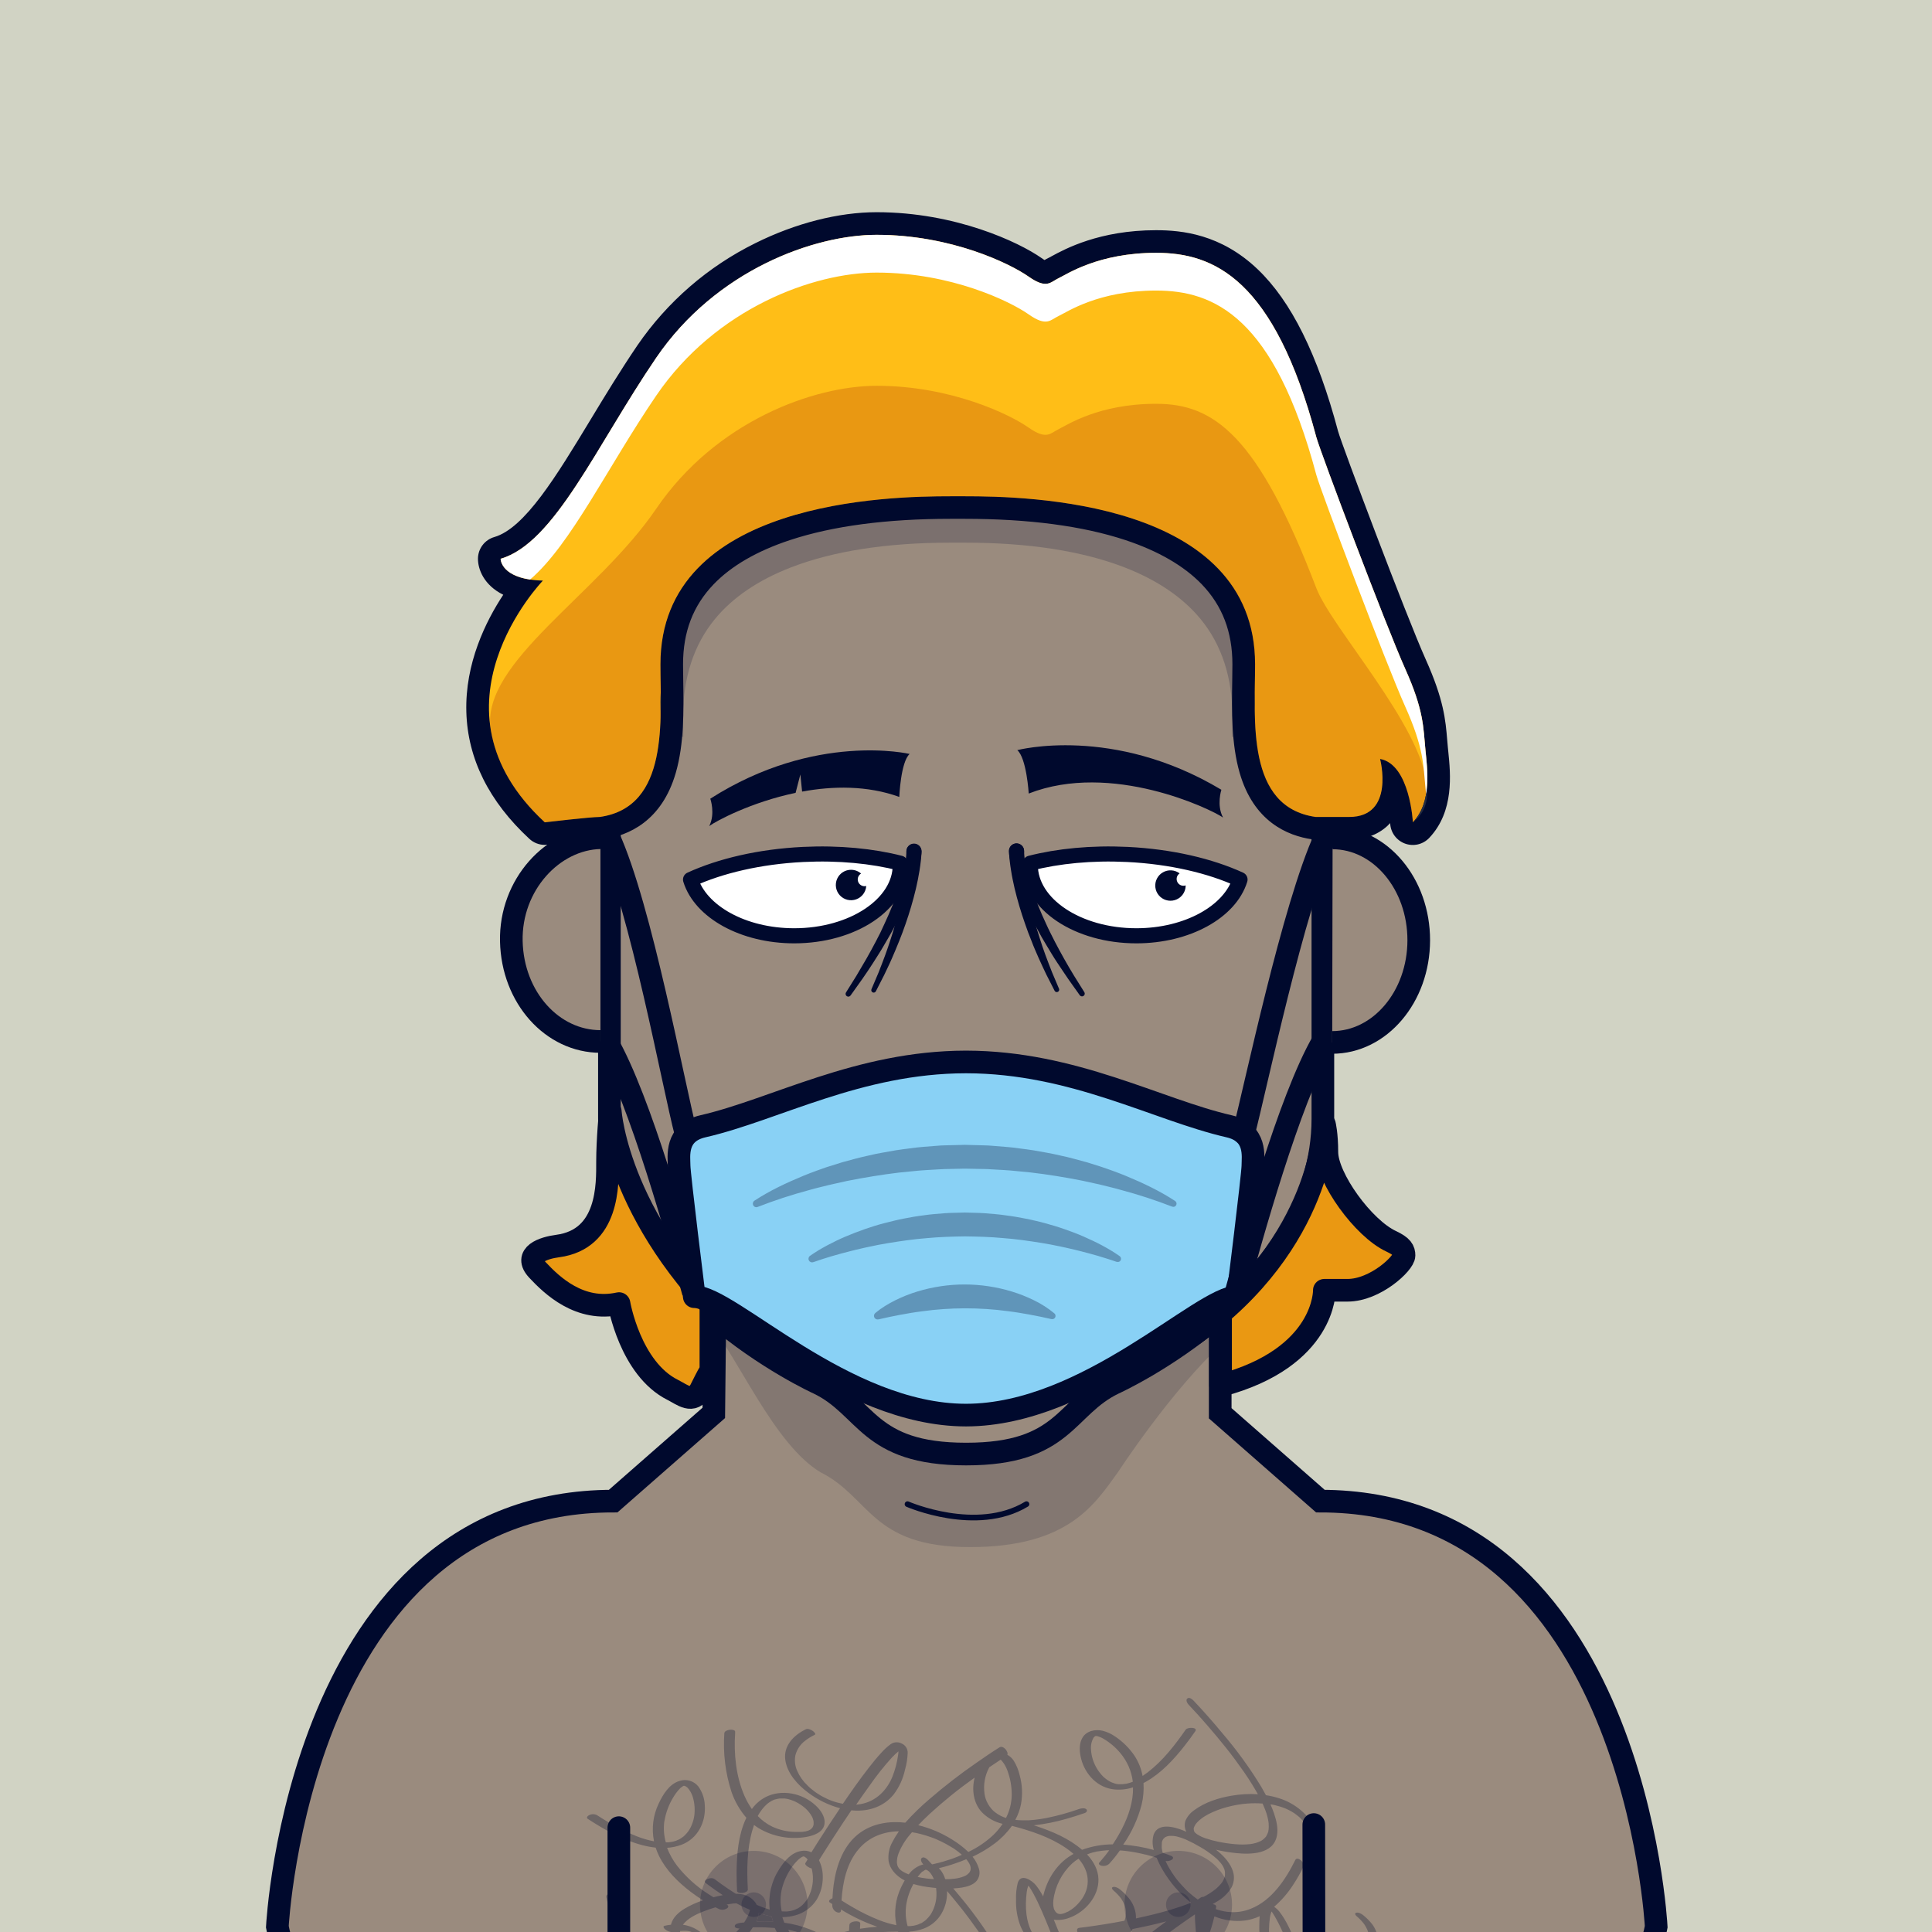 <?xml version="1.0" encoding="UTF-8" standalone="no"?>
<!DOCTYPE svg PUBLIC "-//W3C//DTD SVG 1.1//EN" "http://www.w3.org/Graphics/SVG/1.1/DTD/svg11.dtd">
<svg id="container" version="1.1" width="1024" height="1024" viewbox="0 0 1024 1024" xmlns="http://www.w3.org/2000/svg">
	<rect width="100%" height="100%" fill="#808080" stroke="none"/>
	<svg width="1024" height="1024" viewbox="0 0 1024 1024" xmlns="http://www.w3.org/2000/svg">
<rect cx="0" cy="0" width="1024" height="1024" stroke="none" fill="#D1D3C4" /></svg>	<svg width="1024" height="1024" viewBox="0 0 1024 1024" fill="none" xmlns="http://www.w3.org/2000/svg">
<g id="FLESH-BASE-SMALL-NOSE" clip-path="url(#clip0)">
<g id="Group 38">
<g id="FLESH">
<g id="FLESH copy 6">
<path id="Vector" d="M379.13 674.22H646.74V749.06L699.82 795.62C866.34 795.62 877.82 1021.2 877.82 1021.2C872.08 1052.37 849.11 1051.79 849.11 1051.79H175.71C175.71 1051.79 152.71 1052.37 147 1021.2C147 1021.2 158.48 795.62 325 795.62L378.32 748.86L379.13 674.22Z" fill="#9A8B7E" stroke="#00092D" stroke-width="12" stroke-miterlimit="10"/>
<path id="Vector_2" opacity="0.15" d="M376 701.63C390.91 718.69 410.17 765.63 435 780.4C461.38 793.61 461.6 820 514.15 820C566.7 820 580.39 796.91 592.49 780.37C592.49 780.37 620.7 736.91 648.64 711.37V680H379.64L376 701.63Z" fill="#00092D"/>
<path id="Vector_3" d="M512.08 184C322.62 186.05 323 289.53 323 289.53V592.88C323 683.11 433.74 733.15 433.74 733.15C459.85 745.66 459.56 770.68 512.08 770.68C564.6 770.68 564.3 745.68 590.41 733.15C590.41 733.15 701.15 683.15 701.15 592.88V289.53C701.15 289.53 701.54 186.05 512.08 184Z" fill="#9A8B7E" stroke="#00092D" stroke-width="12" stroke-linecap="round" stroke-linejoin="round"/>
</g>
<g id="ARMS">
<path id="Vector_4" d="M696.34 967.05L696.45 1051.31" stroke="#00092D" stroke-width="12" stroke-linecap="round" stroke-linejoin="round"/>
<path id="Vector_5" d="M328 968.689V1051.31" stroke="#00092D" stroke-width="12" stroke-linecap="round" stroke-linejoin="round"/>
</g>
<path id="Vector_6" d="M481 797.229C481 797.229 517.6 813.229 544.06 797.229" stroke="#00092D" stroke-width="3" stroke-linecap="round" stroke-linejoin="round"/>
</g>
<g id="NOSE2">
<path id="Vector_7" d="M546.45 575.07C533.79 575.07 528.86 586.84 512.72 586.84C496.58 586.84 491.66 575.07 479 575.07" stroke="#00092D" stroke-width="10" stroke-linecap="round" stroke-linejoin="round"/>
</g>
</g>
<g id="Group 5">
<g id="EARS-ROUND">
<g id="Vector_8">
<path d="M318.244 552C292.744 552 271.674 528.79 271.014 498.87C270.354 468.95 292.974 444.55 318.244 444" fill="#9A8B7E"/>
<path d="M318.244 552C292.744 552 271.674 528.79 271.014 498.87C270.354 468.95 292.974 444.55 318.244 444" stroke="#00092D" stroke-width="12" stroke-miterlimit="10"/>
</g>
<g id="Vector_9">
<path d="M706.104 552.51C731.374 552.51 751.914 528.33 751.964 498.4C752.014 468.47 731.575 444.16 706.305 444.11" fill="#9A8B7E"/>
<path d="M706.104 552.51C731.374 552.51 751.914 528.33 751.964 498.4C752.014 468.47 731.575 444.16 706.305 444.11" stroke="#00092D" stroke-width="12" stroke-miterlimit="10"/>
</g>
</g>
</g>
<g id="Group 65">
<g id="Group 64">
<circle id="Ellipse 7" opacity="0.2" cx="399.5" cy="1009.5" r="28.5" fill="#00092D"/>
<circle id="Ellipse 9" opacity="0.2" cx="399.5" cy="1009.5" r="6.5" fill="#00092D"/>
</g>
<g id="Group 63">
<circle id="Ellipse 8" opacity="0.2" cx="624.5" cy="1009.5" r="28.5" fill="#00092D"/>
<circle id="Ellipse 10" opacity="0.2" cx="624.5" cy="1009.5" r="6.5" fill="#00092D"/>
</g>
</g>
</g>
<defs>
<clipPath id="clip0">
<rect width="1024" height="1024" fill="white"/>
</clipPath>
</defs>
</svg>
	<svg width="1024" height="1024" viewBox="0 0 1024 1024" fill="none" xmlns="http://www.w3.org/2000/svg">
<g id="NONE">
</g>
</svg>
	<svg width="1024" height="1024" viewBox="0 0 1024 1024" fill="none" xmlns="http://www.w3.org/2000/svg">
<g id="MOUTH-STANDARD">
<g id="MOUTH-STANDARD_2">
<path id="Vector" d="M467.639 657.35C479.059 657.09 490.479 656.893 501.899 656.76C516.279 656.58 530.669 656.46 545.059 656.68L550.059 656.78H551.219H551.679C551.199 656.78 551.679 656.78 551.859 656.78L553.999 656.85C556.299 656.94 558.589 657.05 560.879 657.26C562.999 657.45 562.469 655.26 561.739 653.98C560.739 652.32 558.639 649.72 556.489 649.53C551.619 649.09 546.699 649 541.809 648.9C535.109 648.77 528.409 648.74 521.709 648.75C507.219 648.75 492.709 648.95 478.259 649.2C472.786 649.3 467.312 649.407 461.839 649.52C461.099 649.52 460.959 650.52 461.009 651C461.218 652.044 461.682 653.019 462.359 653.84C463.599 655.43 465.479 657.35 467.659 657.3L467.639 657.35Z" fill="#00092D"/>
<path id="Vector_2" d="M501.509 672.22C506.608 672.001 511.717 672.219 516.779 672.87C521.869 673.63 526.929 674.43 532.059 674.87C533.529 675.01 531.459 672.07 530.409 671.97C525.209 671.49 520.079 670.66 514.919 669.9C509.749 669.255 504.534 669.045 499.329 669.27C498.549 669.27 499.329 670.67 499.519 670.89C499.735 671.241 500.026 671.539 500.372 671.763C500.719 671.986 501.111 672.129 501.519 672.18L501.509 672.22Z" fill="#00092D"/>
</g>
</g>
</svg>
	<svg width="1024" height="1024" viewBox="0 0 1024 1024" fill="none" xmlns="http://www.w3.org/2000/svg">
<g id="NONE">
</g>
</svg>
	<svg width="1024" height="1024" viewBox="0 0 1024 1024" fill="none" xmlns="http://www.w3.org/2000/svg">
<g id="EYES-CUT-AGED">
<g id="Group 24">
<path id="Vector" d="M542.789 451.382C542.789 451.942 542.739 452.771 542.789 453.501C542.839 454.231 542.789 455.011 542.839 455.771C542.919 457.311 542.999 458.852 543.149 460.402C543.409 463.492 543.839 466.601 544.319 469.701C545.357 475.933 546.712 482.108 548.379 488.201L549.669 492.782C550.119 494.312 550.669 495.781 551.089 497.331C551.999 500.381 553.089 503.331 554.159 506.331C555.229 509.331 556.449 512.281 557.579 515.271L561.319 524.092C561.433 524.396 561.429 524.731 561.307 525.032C561.184 525.333 560.953 525.577 560.658 525.715C560.364 525.853 560.029 525.874 559.719 525.775C559.409 525.676 559.149 525.464 558.989 525.181L554.589 516.552C553.229 513.632 551.789 510.731 550.499 507.761C549.209 504.791 547.879 501.841 546.729 498.761C546.139 497.251 545.519 495.762 544.949 494.232L543.309 489.641C541.152 483.523 539.309 477.298 537.789 470.991C537.059 467.801 536.369 464.582 535.869 461.302C535.589 459.672 535.379 458.022 535.179 456.302C535.099 455.462 534.999 454.632 534.949 453.782C534.899 452.932 534.819 452.121 534.809 451.081C534.797 450.02 535.207 448.999 535.948 448.24C536.69 447.481 537.703 447.048 538.764 447.036C539.825 447.024 540.847 447.434 541.605 448.176C542.364 448.918 542.797 449.931 542.809 450.991C542.809 451.091 542.809 451.191 542.809 451.291L542.789 451.382Z" fill="#00092D"/>
<path id="Vector_2" d="M542.79 451.322V451.712C542.79 451.892 542.79 452.042 542.79 452.242L542.86 453.392C542.97 454.192 543.01 454.982 543.16 455.792C543.38 457.411 543.72 459.042 544.05 460.672C544.82 463.942 545.7 467.212 546.78 470.452C548.932 476.98 551.487 483.369 554.43 489.582C555.82 492.742 557.43 495.792 558.99 498.902C560.55 502.012 562.28 505.012 563.94 508.062C565.6 511.112 567.43 514.062 569.21 517.062L574.75 525.922C574.932 526.242 574.986 526.62 574.902 526.979C574.817 527.338 574.599 527.651 574.293 527.856C573.986 528.062 573.614 528.143 573.25 528.084C572.886 528.026 572.557 527.832 572.33 527.542L566.22 518.952C564.22 516.052 562.31 513.112 560.34 510.192C558.37 507.272 556.59 504.192 554.76 501.192C552.93 498.192 551.15 495.122 549.53 491.972C546.104 485.731 543.065 479.286 540.43 472.672C539.09 469.352 537.94 465.932 536.9 462.442C536.42 460.672 535.9 458.912 535.57 457.082C535.36 456.182 535.23 455.222 535.06 454.292C534.896 453.248 534.792 452.197 534.75 451.142C534.734 450.616 534.821 450.093 535.007 449.602C535.192 449.11 535.473 448.66 535.833 448.277C536.193 447.894 536.625 447.585 537.104 447.369C537.583 447.153 538.1 447.033 538.625 447.017C539.15 447 539.674 447.088 540.165 447.273C540.657 447.459 541.107 447.74 541.49 448.1C541.873 448.46 542.182 448.892 542.398 449.371C542.614 449.85 542.734 450.366 542.75 450.892C542.76 450.978 542.76 451.065 542.75 451.152L542.79 451.322Z" fill="#00092D"/>
<path id="Vector_3" d="M602.28 495.992C571.28 495.992 546.08 479.212 546.08 458.502C546.08 458.162 546.08 457.832 546.08 457.502C560.89 453.712 578.61 451.952 597.53 452.872C620.6 454.002 641.47 458.952 657.24 466.182C651.97 483.222 629.37 495.992 602.28 495.992Z" fill="white" stroke="#00092D" stroke-width="8" stroke-linecap="round" stroke-linejoin="round"/>
<path id="Vector_4" d="M626.467 474.607C627.747 473.129 628.441 471.233 628.418 469.279C627.668 469.537 626.853 469.54 626.101 469.288C625.348 469.036 624.7 468.542 624.258 467.883C623.815 467.225 623.602 466.439 623.652 465.647C623.703 464.855 624.014 464.102 624.536 463.505C624.735 463.28 624.96 463.079 625.207 462.909C623.95 461.964 622.443 461.408 620.874 461.309C619.304 461.21 617.74 461.573 616.373 462.353C615.007 463.132 613.899 464.294 613.185 465.696C612.471 467.097 612.183 468.677 612.357 470.241C612.53 471.804 613.156 473.282 614.159 474.494C615.163 475.705 616.498 476.597 618.002 477.058C619.506 477.52 621.111 477.532 622.622 477.092C624.132 476.652 625.48 475.78 626.5 474.583L626.467 474.607Z" fill="#00092D"/>
<path id="Vector_5" d="M488.42 451.132C488.42 452.132 488.35 452.952 488.29 453.832C488.23 454.712 488.13 455.512 488.05 456.352C487.86 458.022 487.65 459.672 487.37 461.352C486.86 464.632 486.18 467.852 485.45 471.042C483.929 477.392 482.086 483.66 479.93 489.822L478.28 494.412C477.71 495.932 477.1 497.413 476.51 498.943C475.36 501.943 474.01 504.943 472.74 507.943C471.47 510.943 470 513.813 468.65 516.733L464.25 525.362C464.105 525.673 463.843 525.913 463.522 526.03C463.2 526.147 462.845 526.132 462.535 525.987C462.224 525.843 461.984 525.581 461.867 525.259C461.75 524.938 461.765 524.582 461.91 524.272L465.65 515.452C466.79 512.452 468 509.512 469.07 506.512C470.14 503.512 471.23 500.512 472.15 497.512C472.62 495.992 473.15 494.513 473.57 492.963L474.85 488.382C476.522 482.29 477.877 476.115 478.91 469.882C479.39 466.782 479.83 463.672 480.08 460.582C480.24 459.032 480.32 457.492 480.4 455.952C480.4 455.192 480.4 454.422 480.4 453.682C480.4 452.942 480.4 452.122 480.4 451.562C480.366 451.037 480.435 450.51 480.605 450.012C480.774 449.513 481.04 449.053 481.387 448.658C481.735 448.262 482.157 447.939 482.629 447.706C483.101 447.474 483.614 447.337 484.14 447.302C484.665 447.268 485.192 447.338 485.69 447.507C486.189 447.677 486.649 447.943 487.044 448.29C487.44 448.637 487.763 449.059 487.996 449.531C488.228 450.004 488.366 450.517 488.4 451.042C488.42 450.922 488.43 450.992 488.42 451.132Z" fill="#00092D"/>
<path id="Vector_6" d="M488.429 451.192C488.429 452.532 488.239 453.332 488.119 454.342C487.999 455.352 487.819 456.232 487.609 457.132C487.239 458.962 486.749 460.722 486.279 462.492C485.279 465.982 484.089 469.402 482.749 472.722C480.115 479.338 477.072 485.783 473.639 492.022C472.019 495.172 470.159 498.172 468.409 501.242C466.659 504.312 464.699 507.242 462.829 510.242C460.959 513.242 458.939 516.102 456.959 519.002L450.839 527.592C450.626 527.913 450.293 528.136 449.915 528.212C449.538 528.288 449.145 528.21 448.824 527.997C448.503 527.783 448.28 527.451 448.204 527.073C448.128 526.696 448.205 526.303 448.419 525.982L453.949 517.122C455.739 514.122 457.469 511.122 459.229 508.122C460.989 505.122 462.569 502.032 464.229 498.962C465.889 495.892 467.399 492.802 468.789 489.642C471.724 483.426 474.278 477.037 476.439 470.512C477.519 467.272 478.439 464.002 479.159 460.732C479.499 459.102 479.839 457.472 480.059 455.852C480.199 455.042 480.249 454.252 480.349 453.452L480.429 452.302C480.429 452.102 480.429 451.952 480.429 451.772V451.272C480.39 450.211 480.775 449.178 481.498 448.401C482.221 447.624 483.223 447.165 484.284 447.127C485.345 447.088 486.378 447.473 487.155 448.196C487.932 448.919 488.39 449.921 488.429 450.982V451.192Z" fill="#00092D"/>
<path id="Vector_7" d="M420.97 495.992C451.97 495.992 477.16 479.212 477.16 458.502C477.16 458.162 477.16 457.832 477.16 457.502C462.35 453.712 444.64 451.952 425.71 452.872C402.64 454.002 381.78 458.952 366 466.182C371.27 483.222 393.88 495.992 420.97 495.992Z" fill="white" stroke="#00092D" stroke-width="8" stroke-linecap="round" stroke-linejoin="round"/>
<path id="Vector_8" d="M451.073 461.01C453.028 461.005 454.916 461.717 456.383 463.01C455.704 463.415 455.177 464.032 454.882 464.765C454.588 465.498 454.542 466.308 454.752 467.07C454.962 467.831 455.417 468.503 456.045 468.982C456.674 469.461 457.442 469.72 458.233 469.72C458.533 469.715 458.832 469.675 459.123 469.6C459.019 471.173 458.458 472.68 457.507 473.937C456.557 475.194 455.259 476.145 453.775 476.673C452.29 477.201 450.683 477.283 449.153 476.909C447.622 476.534 446.234 475.72 445.161 474.567C444.088 473.413 443.376 471.97 443.113 470.416C442.85 468.863 443.048 467.266 443.682 465.823C444.316 464.381 445.358 463.155 446.681 462.298C448.003 461.441 449.547 460.99 451.123 461L451.073 461.01Z" fill="#00092D"/>
<path id="Vector_9" d="M648.239 433.322C641.758 428.782 589.088 403.442 545.248 420.592C545.248 420.592 544.124 401.842 539.189 397.592C539.189 397.592 589.84 384.122 647.352 418.592C647.361 418.612 644.682 426.692 648.239 433.322Z" fill="#00092D"/>
<path id="Vector_10" d="M376.474 423.322C376.474 423.322 379.259 431.202 375.91 437.832C379.537 435.132 398.194 425.132 421.681 420.232L424.206 410.482L425.131 419.562C441.373 416.562 459.634 416.232 476.642 422.382C476.642 422.382 477.365 403.892 482.12 399.612C482.12 399.612 432.192 387.772 376.474 423.322Z" fill="#00092D"/>
</g>
</g>
</svg>
	<svg id="empty-layer"></svg>	<svg width="1024" height="1024" viewBox="0 0 1024 1024" fill="none" xmlns="http://www.w3.org/2000/svg">
<g id="CLOTHES-CHESTHAIR" clip-path="url(#clip0)">
<g id="Group 98" opacity="0.3">
<path id="Vector" d="M688.881 963.31L688.984 963.401L688.881 963.31Z" fill="#00092D"/>
<path id="Vector_2" d="M688.766 963.194L688.88 963.309C688.845 963.268 688.807 963.23 688.766 963.194Z" fill="#00092D"/>
<path id="Vector_3" d="M633.038 971.006L632.912 970.892C632.969 970.983 633.05 971.052 633.061 971.029L633.038 971.006Z" fill="#00092D"/>
<path id="Vector_4" d="M628.663 975.025C628.846 975.106 628.755 975.025 628.663 975.025V975.025Z" fill="#00092D"/>
<path id="Vector_5" d="M632.82 970.662L632.889 970.777C632.879 970.732 632.855 970.692 632.82 970.662Z" fill="#00092D"/>
<path id="Vector_6" d="M425.965 983.981H426.045C425.981 983.992 425.915 983.992 425.851 983.981H425.965Z" fill="#00092D"/>
<path id="Vector_7" d="M408.912 1015.69C406.608 1015.28 404.338 1014.7 402.121 1013.95C402.061 1014.95 401.876 1015.94 401.571 1016.9C401.411 1017.41 401.216 1017.91 401.021 1018.42C403.938 1018.3 406.858 1018.33 409.771 1018.51C409.439 1017.58 409.176 1016.63 408.912 1015.69Z" fill="#00092D"/>
<path id="Vector_8" d="M632.889 970.823V970.766C632.885 970.808 632.885 970.85 632.889 970.891L632.969 970.948L632.889 970.823Z" fill="#00092D"/>
<path id="Vector_9" d="M580.963 920.053C580.963 920.053 580.883 920.053 580.688 920.053H580.62C580.758 920.064 580.895 920.053 580.963 920.053Z" fill="#00092D"/>
<path id="Vector_10" d="M425.999 983.89H425.827C425.942 983.89 425.976 983.89 425.735 983.89C425.896 983.924 425.999 983.913 425.999 983.89Z" fill="#00092D"/>
<path id="Vector_11" d="M594.706 945.719H594.545C594.362 945.73 594.591 945.73 594.706 945.719Z" fill="#00092D"/>
<path id="Vector_12" d="M362.003 946.692L362.129 946.635C362.22 946.589 362.221 946.589 362.003 946.692Z" fill="#00092D"/>
<path id="Vector_13" d="M425.679 983.889C425.619 983.873 425.555 983.873 425.495 983.889H425.679Z" fill="#00092D"/>
<path id="Vector_14" d="M363.046 946.623L363.263 946.749C363.367 946.795 363.183 946.68 363.046 946.623Z" fill="#00092D"/>
<path id="Vector_15" d="M362.931 946.566L363.045 946.623L362.931 946.566Z" fill="#00092D"/>
<path id="Vector_16" d="M560.497 1014.32C560.68 1014.45 560.657 1014.39 560.497 1014.32V1014.32Z" fill="#00092D"/>
<path id="Vector_17" d="M513.703 987.59C513.725 987.649 513.752 987.706 513.783 987.762C513.753 987.706 513.726 987.649 513.703 987.59Z" fill="#00092D"/>
<path id="Vector_18" d="M512.856 986.375L512.707 986.191L512.856 986.375Z" fill="#00092D"/>
<path id="Vector_19" d="M512.684 986.112C512.546 985.917 512.569 985.963 512.684 986.112V986.112Z" fill="#00092D"/>
<path id="Vector_20" d="M543.88 997.988C543.88 997.919 543.88 997.931 543.88 997.988C543.766 997.748 543.468 997.679 543.88 997.988Z" fill="#00092D"/>
<path id="Vector_21" d="M560.842 1014.48L561.082 1014.54C561.005 1014.51 560.924 1014.49 560.842 1014.48Z" fill="#00092D"/>
<path id="Vector_22" d="M561.116 1014.54C561.196 1014.57 561.231 1014.57 561.116 1014.54V1014.54Z" fill="#00092D"/>
<path id="Vector_23" d="M490.19 991.139L490.305 991.081C490.408 991.024 490.351 991.025 490.19 991.139Z" fill="#00092D"/>
<path id="Vector_24" d="M491.118 990.956L491.222 991.013L491.118 990.956Z" fill="#00092D"/>
<path id="Vector_25" d="M491.233 991.071L491.44 991.186C491.543 991.232 491.371 991.129 491.233 991.071Z" fill="#00092D"/>
<path id="Vector_26" d="M513.795 987.784C513.909 987.979 513.944 988.013 513.795 987.784V987.784Z" fill="#00092D"/>
<path id="Vector_27" d="M387.702 949.727C389.434 954.771 392.116 959.436 395.604 963.47L395.272 964.134C391.321 972.769 390.497 982.767 390.405 992.147C390.405 995.48 390.462 998.824 390.645 1002.16C390.749 1004.08 396.44 1003.51 396.372 1001.46C395.811 990.979 395.857 980.064 398.812 969.895C399.075 969.013 399.361 968.131 399.67 967.261C400.438 967.864 401.236 968.426 402.064 968.944C409.636 973.458 418.571 975.119 427.259 973.628C430.97 972.976 436.078 971.338 436.937 967.066C437.613 963.745 435.643 960.469 433.501 958.122C426.996 951.124 416.23 948.181 407.252 951.811C403.742 953.297 400.714 955.728 398.502 958.832C396.973 956.646 395.665 954.313 394.597 951.869C390.119 941.664 388.87 929.628 389.638 918.565C389.638 918.347 389.638 918.13 389.638 917.912C389.798 916.16 384.141 916.48 383.912 918.599C383.165 929.138 384.456 939.722 387.714 949.773L387.702 949.727ZM402.739 960.641C403.466 959.53 404.281 958.481 405.179 957.503C405.591 957.068 406.015 956.656 406.45 956.266L406.714 956.037C406.989 955.819 407.263 955.602 407.561 955.396C407.859 955.19 408.454 954.812 408.912 954.537L409.038 954.468L409.187 954.4L410.024 954.01L410.722 953.735H410.848C411.214 953.628 411.596 953.536 411.993 953.46C412.05 953.46 412.474 953.346 412.646 953.323L413.299 953.243C413.574 953.243 414.536 953.243 413.459 953.243H414.261C414.639 953.243 415.017 953.243 415.406 953.243H415.922L416.769 953.369L417.479 953.506L417.994 953.632C418.43 953.758 418.853 953.873 419.277 954.01C419.7 954.148 420.182 954.331 420.617 954.514L421.212 954.766L421.831 955.052C423.5 955.893 425.065 956.927 426.492 958.133L427.03 958.603C427.133 958.694 426.87 958.431 427.225 958.786C427.58 959.141 427.878 959.438 428.187 959.782C428.754 960.416 429.274 961.09 429.745 961.798C429.951 962.13 430.157 962.462 430.34 962.806C430.42 962.954 430.489 963.103 430.558 963.252C430.626 963.401 430.718 963.607 430.752 963.71C430.987 964.307 431.149 964.93 431.233 965.566C431.256 965.871 431.256 966.177 431.233 966.482C431.245 966.63 431.245 966.78 431.233 966.929V967.089C431.163 967.373 431.075 967.652 430.97 967.925C430.901 968.074 430.821 968.222 430.764 968.371C430.592 968.761 430.683 968.509 430.706 968.486C430.512 968.738 430.306 968.967 430.1 969.207L429.824 969.448C429.746 969.52 429.662 969.584 429.573 969.643C429.412 969.757 429.229 969.849 429.069 969.963L428.496 970.216L428.152 970.341L426.836 970.708H426.698L425.656 970.868L424.843 970.948H424.087C423.285 970.948 422.484 970.948 421.682 970.948C417.386 970.91 413.148 969.949 409.256 968.131C406.394 966.738 403.806 964.841 401.617 962.531C401.949 961.958 402.304 961.282 402.739 960.63V960.641Z" fill="#00092D"/>
<path id="Vector_28" d="M580.963 920.053C580.86 920.053 580.723 920.053 580.62 920.053C580.849 920.121 580.963 920.087 580.963 920.053Z" fill="#00092D"/>
<path id="Vector_29" d="M561.69 1014.62C560.991 1014.47 561.415 1014.62 561.69 1014.62V1014.62Z" fill="#00092D"/>
<path id="Vector_30" d="M491.233 991.071L491.451 991.197L491.233 991.071Z" fill="#00092D"/>
<path id="Vector_31" d="M490.19 991.14L490.316 991.082L490.19 991.14Z" fill="#00092D"/>
<path id="Vector_32" d="M362.003 946.692L362.14 946.623L362.003 946.692Z" fill="#00092D"/>
<path id="Vector_33" d="M363.046 946.623L363.263 946.749L363.046 946.623Z" fill="#00092D"/>
<path id="Vector_34" d="M425.644 983.946H425.965H425.885H425.621C425.335 984.084 425.14 984.198 425.644 983.946Z" fill="#00092D"/>
<path id="Vector_35" d="M633.061 971.006C633 970.879 632.918 970.763 632.82 970.662C632.825 970.689 632.825 970.716 632.82 970.743V970.8L632.924 970.925L632.843 970.868L632.97 970.983C633.256 971.235 633.336 971.212 633.061 971.006Z" fill="#00092D"/>
<path id="Vector_36" d="M688.881 963.31L688.984 963.401L688.881 963.31Z" fill="#00092D"/>
<path id="Vector_37" d="M727.154 1019.7C725.793 1018.02 724.257 1016.48 722.573 1015.12C721.703 1014.39 720.043 1013.47 718.863 1013.78C717.683 1014.09 718.473 1015.16 719.092 1015.67C720.521 1016.86 721.809 1018.21 722.928 1019.69C722.99 1019.76 723.044 1019.84 723.089 1019.92L723.421 1020.41C723.65 1020.78 723.879 1021.15 724.085 1021.56C724.409 1022.16 724.696 1022.78 724.944 1023.41C725.873 1025.97 725.893 1028.78 725.001 1031.35C722.986 1037.21 717.477 1041.24 712.094 1043.82C708.919 1045.34 705.563 1046.44 702.108 1047.11C699.425 1047.65 696.691 1047.9 693.954 1047.84C691.732 1041.82 689.373 1035.83 686.876 1029.92C684.437 1024.19 681.951 1018.1 678.08 1013.17C677.286 1012.2 676.352 1011.35 675.309 1010.64C679.151 1007.31 682.506 1003.46 685.273 999.191C687.365 996.019 689.247 992.713 690.907 989.296C691.869 987.349 687.643 983.569 686.521 985.86C681.424 996.167 674.084 1007.22 663.078 1011.62C659.294 1013.18 655.182 1013.78 651.11 1013.36C650.606 1013.36 650.102 1013.24 649.609 1013.17L648.911 1013.07L648.487 1012.98C647.491 1012.77 646.506 1012.53 645.544 1012.24C645.155 1012.12 644.788 1011.98 644.399 1011.86L644.468 1011.48C644.468 1011.24 644.559 1011 644.593 1010.76C644.742 1009.82 643.837 1009.34 642.715 1009.22C643.585 1008.73 644.433 1008.24 645.269 1007.71C648.367 1005.92 650.957 1003.36 652.794 1000.29C653.556 998.794 653.972 997.145 654.012 995.466C654.051 993.787 653.713 992.121 653.022 990.59C651.327 986.479 647.972 983.134 644.502 980.386C647.966 981.213 651.482 981.805 655.026 982.161C662.94 982.997 674.897 982.825 676.786 972.999C677.565 968.99 676.5 964.788 675.206 960.985C674.679 959.451 674.061 957.939 673.396 956.404H673.66H673.717H673.992L675.515 956.725C676.477 956.942 677.416 957.194 678.355 957.481C679.294 957.767 680.142 958.088 681.024 958.42L681.516 958.626L681.848 958.775C682.306 958.981 682.765 959.199 683.223 959.428C684.082 959.863 684.906 960.356 685.72 960.859L685.834 960.928L686.36 961.295C686.75 961.569 687.128 961.867 687.506 962.165C687.884 962.462 688.25 962.772 688.651 963.092L688.8 963.23L688.686 963.115C688.727 963.151 688.765 963.189 688.8 963.23L688.903 963.322L689.269 963.677C689.945 964.352 690.552 965.073 691.159 965.795L691.274 965.944L691.766 966.62C692.053 967.044 692.339 967.467 692.602 967.903C692.728 968.097 692.843 968.292 692.957 968.498C693.072 968.704 693.141 968.807 693.221 968.956L693.461 969.414C693.599 969.678 693.724 969.953 693.85 970.216C694.316 971.223 694.725 972.255 695.076 973.308C695.072 973.342 695.072 973.377 695.076 973.411C695.091 973.478 695.11 973.542 695.133 973.606C695.202 973.858 695.282 974.11 695.351 974.35C695.523 974.957 695.671 975.576 695.809 976.183C696.924 981.582 697.106 987.133 696.347 992.594C695.942 995.976 695.334 999.33 694.526 1002.64C694.418 1003.3 694.503 1003.97 694.771 1004.58C695.04 1005.19 695.48 1005.71 696.038 1006.07C696.611 1006.52 698.603 1007.46 698.924 1006.14C701.718 994.529 703.093 981.405 697.836 970.25C695.855 966.163 693.053 962.529 689.604 959.573C686.156 956.618 682.136 954.404 677.794 953.071C675.569 952.363 673.29 951.834 670.98 951.491C670.155 949.956 669.296 948.433 668.414 946.91C662.358 937.002 655.526 927.589 647.983 918.76C643.23 913.033 638.329 907.433 633.221 902.016L632.465 901.215C631.767 900.493 630.266 899.393 629.281 900.252C628.296 901.111 629.339 902.841 629.969 903.505C633.404 907.101 636.748 910.835 640.012 914.603C643.276 918.37 646.54 922.264 649.678 926.204L650.881 927.727L651.018 927.899L651.202 928.128C651.431 928.437 651.671 928.735 651.912 929.044C652.736 930.132 653.572 931.22 654.385 932.308C656.08 934.599 657.73 936.889 659.333 939.18C660.936 941.47 662.391 943.761 663.822 946.051C664.521 947.196 665.208 948.342 665.861 949.487L666.296 950.243L666.662 950.896V950.976C662.025 950.701 657.371 950.962 652.794 951.754C645.922 952.9 638.707 955.19 633.038 959.382C630.974 960.762 629.345 962.7 628.342 964.971C628.007 965.934 627.873 966.955 627.95 967.972C628.027 968.989 628.312 969.979 628.789 970.88C628.273 970.663 627.758 970.433 627.243 970.227C622.605 968.326 613.843 965.864 611.473 972.335C610.691 975.013 610.719 977.861 611.553 980.523C606.246 979.067 600.812 978.119 595.325 977.694C599.828 971.224 603.144 964.003 605.116 956.37C605.998 952.663 606.322 948.846 606.079 945.043L607.338 944.367C615.504 939.786 622.147 932.56 627.861 925.288C629.843 922.78 631.721 920.203 633.53 917.58C635.03 915.427 629.487 915.29 628.445 916.744C622.719 924.99 616.317 933.247 608.289 939.386C607.372 940.085 606.491 940.703 605.597 941.298C604.889 937.448 603.414 933.779 601.257 930.51C598.557 926.546 595.124 923.133 591.145 920.455C589.12 919.009 586.844 917.953 584.433 917.34C580.539 916.424 575.913 917.34 573.737 920.993C572.042 923.788 572.087 927.498 572.671 930.613C574.263 939.111 580.471 946.715 589.243 948.25C593.019 948.848 596.883 948.534 600.512 947.334C600.563 949.164 600.46 950.995 600.203 952.808C599.115 960.55 595.748 967.925 591.706 974.568C591.099 975.576 590.458 976.561 589.805 977.546C584.247 977.56 578.733 978.537 573.508 980.432C566.51 974.339 557.474 970.583 548.804 967.731C548.507 967.628 548.197 967.547 547.9 967.456C553.852 966.807 559.735 965.631 565.479 963.94C568.663 963.047 571.801 962.027 574.916 960.951C575.844 960.63 576.645 959.634 575.695 958.878C574.744 958.122 572.844 958.466 571.744 958.878C566.218 960.817 560.566 962.377 554.829 963.55C553.122 963.894 550.419 964.318 548.278 964.547C547.281 964.65 546.274 964.73 545.266 964.799H544.911H544.155H542.677C541.75 964.799 540.822 964.799 539.895 964.719L539.104 964.661L538.131 964.547C539.598 961.892 540.63 959.019 541.189 956.037C542.064 951.058 541.825 945.946 540.49 941.069C539.866 938.321 538.803 935.691 537.341 933.282C536.477 931.94 535.298 930.83 533.905 930.052C534.409 929.216 533.401 927.624 532.92 927.097C532.141 926.25 530.858 925.436 529.747 926.135C525.544 928.769 521.445 931.564 517.391 934.415C508.761 940.369 500.464 946.793 492.538 953.656C488.014 957.486 483.766 961.63 479.826 966.058C471.569 965.096 462.945 966.379 456.051 971.247C447.083 977.58 443.258 988.643 441.838 999.088C441.529 1001.44 441.334 1003.79 441.22 1006.15C441.039 1006.2 440.863 1006.27 440.693 1006.35C439.903 1006.69 438.792 1007.69 439.903 1008.41L441.128 1009.19C441.128 1009.5 441.128 1009.82 441.128 1010.13C441.18 1010.82 441.41 1011.48 441.796 1012.06C442.181 1012.64 442.708 1013.1 443.327 1013.41C444.197 1013.87 445.72 1013.98 445.732 1012.61C445.732 1012.43 445.732 1012.24 445.732 1012.05C451.786 1015.81 458.239 1018.88 464.972 1021.21C461.915 1021.44 458.857 1021.79 455.81 1022.27C455.81 1021.56 455.89 1020.84 455.936 1020.14C455.936 1019.91 455.936 1019.69 455.936 1019.47C456.096 1017.72 450.45 1018.04 450.21 1020.17C450.107 1021.24 450.061 1022.31 450.026 1023.39C447.309 1024.01 444.631 1024.8 442.01 1025.75C440.704 1026.23 439.421 1026.78 438.15 1027.39C435.503 1025.49 432.634 1023.92 429.607 1022.73C425.133 1020.96 420.467 1019.73 415.704 1019.07C415.314 1018.1 414.97 1017.11 414.661 1016.12C416.984 1016.11 419.295 1015.79 421.533 1015.17C426.241 1013.9 430.298 1010.91 432.894 1006.78C434.979 1003.27 436.082 999.266 436.089 995.182C436.179 991.991 435.487 988.826 434.073 985.963C434.738 984.898 435.39 983.833 436.066 982.779C439.624 977.122 443.25 971.503 446.946 965.921C448.366 963.768 449.809 961.638 451.252 959.496C451.687 959.496 452.123 959.588 452.569 959.611C460.655 960.138 468.522 957.481 473.699 951.056C476.626 947.179 478.667 942.706 479.677 937.954C480.516 935.07 480.989 932.092 481.086 929.09C481.125 928.025 480.836 926.974 480.259 926.079C479.681 925.184 478.843 924.488 477.856 924.085C476.932 923.591 475.885 923.372 474.84 923.453C473.795 923.534 472.795 923.912 471.958 924.543C470.08 925.936 468.364 927.535 466.839 929.307C464.64 931.701 462.59 934.221 460.597 936.786C455.73 943.016 451.195 949.487 446.751 956.026L445.526 955.786C445.091 955.694 444.644 955.602 444.209 955.488L443.453 955.293L443.132 955.201C442.223 954.942 441.33 954.644 440.452 954.308L439.307 953.839L439.09 953.747L438.368 953.415C437.475 953.003 436.593 952.556 435.723 952.098L435.619 952.029L435.035 951.697L433.787 950.93L432.642 950.185L432.241 949.911L431.851 949.624C431.095 949.063 430.351 948.479 429.629 947.861L428.668 947.002C428.358 946.727 428.565 946.91 428.496 946.841L427.969 946.315C425.637 944.11 423.775 941.458 422.495 938.515C421.36 935.96 421.036 933.118 421.567 930.373C422.337 927.34 424.104 924.654 426.583 922.745C428.19 921.467 429.938 920.38 431.794 919.504C432.836 918.989 431.004 917.58 430.649 917.34C429.767 916.767 428.198 916.011 427.133 916.526C420.754 919.653 415.154 925.207 416.23 932.846C417.238 940.004 422.838 946.051 428.404 950.185C433.443 953.968 439.157 956.755 445.24 958.397C441.346 964.169 437.528 969.987 433.787 975.851C432.527 977.809 431.302 979.79 430.065 981.76C428.394 980.951 426.506 980.702 424.682 981.05C419.38 981.898 415.818 986.284 413.092 990.555C408.918 996.917 407.103 1004.54 407.961 1012.1L407.332 1011.93C406.381 1011.65 405.442 1011.34 404.514 1011.01C403.369 1010.59 402.224 1010.13 401.079 1009.64C400.942 1009.34 400.789 1009.05 400.62 1008.76C399.724 1007.42 398.54 1006.29 397.154 1005.45C395.768 1004.61 394.214 1004.1 392.603 1003.93C391.734 1003.81 390.859 1003.74 389.981 1003.73C388.664 1002.9 387.347 1002.07 386.053 1001.19C383.568 999.523 381.128 997.759 378.735 995.961C377.715 995.183 375.872 995.446 374.784 995.961C373.925 996.339 372.974 997.244 374.005 998.023C376.937 1000.24 379.972 1002.41 383.087 1004.46C382.01 1004.67 380.957 1004.89 379.915 1005.15C379.319 1005.28 378.723 1005.43 378.128 1005.59C377.292 1005.07 376.444 1004.55 375.631 1004.01C369.214 999.948 363.536 994.82 358.841 988.849C356.639 985.96 354.862 982.771 353.562 979.378C356.141 979.221 358.684 978.688 361.109 977.797C369.847 974.533 374.234 965.703 373.547 956.702C373.388 953.15 372.194 949.723 370.111 946.841C368.94 945.389 367.349 944.333 365.556 943.817C363.763 943.3 361.855 943.349 360.09 943.955C354.696 945.593 351.386 951.125 349.13 955.9C346.133 962.13 345.26 969.17 346.645 975.942C343.512 975.344 340.444 974.446 337.483 973.262C332.789 971.415 328.244 969.209 323.888 966.666C321.323 965.188 318.804 963.62 316.318 962.005C315.704 961.703 315.028 961.545 314.343 961.545C313.658 961.545 312.982 961.703 312.368 962.005C311.577 962.348 310.466 963.344 311.577 964.066C320.51 969.884 330.164 975.324 340.563 978.004C342.846 978.6 345.17 979.025 347.515 979.275C347.994 980.765 348.579 982.22 349.267 983.627C353.012 991.277 359.3 997.519 366.011 1002.64C368.13 1004.26 370.34 1005.8 372.607 1007.22C369.242 1008.32 366.005 1009.78 362.953 1011.57C359.861 1013.43 356.746 1016.09 355.738 1019.7C355.738 1019.85 355.68 1019.99 355.646 1020.13C354.518 1020.25 353.398 1020.45 352.291 1020.7C351.077 1020.97 351.936 1022.1 352.52 1022.59C353.356 1023.29 354.364 1023.76 355.44 1023.94C355.76 1026.15 356.519 1028.28 357.673 1030.19C359.71 1033.53 362.279 1036.52 365.278 1039.03C362.618 1039.8 359.877 1040.25 357.112 1040.39C353.219 1040.64 349.321 1039.99 345.717 1038.5H345.625L345.465 1038.43L344.789 1038.12C344.285 1037.87 343.793 1037.61 343.301 1037.34C342.808 1037.06 342.43 1036.82 342.007 1036.55H341.926L341.789 1036.46L341.067 1035.94C340.643 1035.63 340.231 1035.3 339.819 1034.97L339.2 1034.44L338.788 1034.08C337.964 1033.28 337.162 1032.45 336.418 1031.58L335.856 1030.89C335.798 1030.83 335.745 1030.77 335.696 1030.71L335.627 1030.61C335.203 1030.04 334.791 1029.46 334.402 1028.9C333.623 1027.75 332.913 1026.61 332.249 1025.41C332.192 1025.28 331.962 1024.84 331.928 1024.79L331.447 1023.84C331.104 1023.15 330.783 1022.44 330.462 1021.73C329.821 1020.26 329.225 1018.77 328.699 1017.26C327.539 1013.92 326.594 1010.51 325.87 1007.05C325.701 1006.36 325.363 1005.72 324.884 1005.2C324.406 1004.68 323.804 1004.29 323.133 1004.06C321.988 1003.75 321.106 1004.45 321.369 1005.67C324.049 1018.05 329.031 1031.3 339.544 1039.16C347.034 1044.75 356.254 1046.33 365.335 1044.52C367.015 1044.17 368.675 1043.72 370.306 1043.19L371.68 1044.2C371.565 1044.76 371.439 1045.34 371.313 1045.87C369.733 1052.51 366.525 1058.65 361.98 1063.74C355.818 1061.87 349.622 1060.11 343.381 1058.53C337.139 1056.95 330.783 1055.26 324.416 1055.16C322.858 1055.16 320.671 1055.07 319.388 1056.12C318.105 1057.17 318.781 1058.81 319.548 1059.96C321.377 1062.41 323.579 1064.57 326.076 1066.34C330.059 1069.66 334.594 1072.25 339.476 1074C343.285 1075.33 347.362 1075.72 351.354 1075.12C355.346 1074.52 359.131 1072.96 362.381 1070.56C363.598 1069.63 364.747 1068.61 365.816 1067.5C372.772 1069.64 379.696 1071.88 386.591 1074.22C390.553 1075.54 394.509 1076.9 398.456 1078.29L399.017 1078.49C399.647 1078.72 401.411 1079.2 401.445 1078.08C401.479 1076.95 399.361 1076.06 398.628 1075.79C395.574 1074.71 392.52 1073.65 389.466 1072.61C382.396 1070.21 375.303 1067.89 368.187 1065.65L367.671 1065.49C371.065 1061.46 373.665 1056.83 375.333 1051.84C375.803 1050.45 376.215 1049.01 376.559 1047.54L378.849 1049.03C388.025 1054.6 397.559 1059.55 407.389 1063.85C413.63 1066.66 419.987 1069.33 426.331 1071.77L427.259 1072.12C428.404 1072.56 429.217 1071.63 429.023 1070.51C428.846 1069.82 428.504 1069.19 428.027 1068.67C427.55 1068.15 426.951 1067.75 426.285 1067.52C425.14 1067.09 423.995 1066.65 422.85 1066.2L418.876 1064.6L416.448 1063.6L415.211 1063.07L414.833 1062.91L414.26 1062.67C405.27 1058.85 396.406 1054.66 387.828 1050.07C385.537 1048.81 383.247 1047.52 380.956 1046.18C379.88 1045.53 378.803 1044.86 377.738 1044.19L377.143 1043.8C377.293 1042.61 377.381 1041.41 377.406 1040.21C381.28 1038.24 384.939 1035.86 388.32 1033.12C392.539 1029.91 396.163 1025.98 399.029 1021.51H400.506C403.521 1021.45 406.536 1021.54 409.542 1021.79L410.492 1021.88H410.618C413.882 1028.92 419.093 1034.9 424.854 1040.06L425.003 1040.19C422.369 1047.52 425.289 1056.04 430.729 1061.49C433.512 1064.29 437.085 1066.59 441.14 1066.68C445.434 1066.77 449.088 1064.54 450.302 1060.36C450.97 1057.83 451.202 1055.2 450.988 1052.59C450.771 1047.75 449.583 1043 447.496 1038.62C445.841 1035.3 443.563 1032.33 440.785 1029.87C442.147 1029.19 443.546 1028.58 444.976 1028.05L445.56 1027.84L446.041 1027.68L447.324 1027.28C448.126 1027.04 448.939 1026.84 449.752 1026.63C449.752 1027.93 449.751 1029.22 449.866 1030.5C450.114 1037.67 451.427 1044.76 453.76 1051.54C455.488 1056.58 458.167 1061.25 461.651 1065.28C461.548 1065.5 461.422 1065.72 461.319 1065.95C457.379 1074.58 456.543 1084.58 456.451 1093.95C456.451 1097.28 456.52 1100.63 456.692 1103.96C456.795 1105.88 462.487 1105.32 462.418 1103.27C461.857 1092.79 461.903 1081.87 464.858 1071.71C465.11 1070.81 465.396 1069.94 465.705 1069.07C466.472 1069.67 467.263 1070.22 468.099 1070.76C475.672 1075.27 484.607 1076.92 493.294 1075.43C497.016 1074.78 502.113 1073.14 502.971 1068.88C503.227 1067.51 503.096 1066.09 502.593 1064.79C506.275 1065.71 510.019 1066.36 513.794 1066.74C521.697 1067.57 533.653 1067.4 535.554 1057.58C536.333 1053.56 535.268 1049.35 533.974 1045.56C533.447 1044.02 532.828 1042.5 532.175 1040.98H532.428H532.485H532.76L534.294 1041.3C535.245 1041.52 536.196 1041.77 537.123 1042.07C538.051 1042.37 538.921 1042.66 539.803 1043.01L540.284 1043.2L540.616 1043.35C541.082 1043.56 541.54 1043.78 541.991 1044C542.849 1044.45 543.674 1044.93 544.487 1045.44L544.601 1045.5L545.128 1045.87C545.518 1046.16 545.907 1046.44 546.273 1046.74C546.64 1047.04 547.018 1047.35 547.419 1047.67C547.473 1047.71 547.523 1047.76 547.567 1047.81L547.465 1047.69C547.497 1047.74 547.535 1047.77 547.579 1047.81C547.694 1047.92 547.751 1047.98 547.671 1047.91C547.797 1048.02 547.923 1048.14 548.037 1048.26C548.713 1048.93 549.32 1049.65 549.927 1050.37L550.041 1050.52L550.534 1051.2C550.832 1051.62 551.106 1052.04 551.381 1052.48L551.736 1053.08L551.989 1053.53L552.229 1053.99L552.618 1054.79C553.083 1055.8 553.495 1056.83 553.855 1057.88C553.848 1057.92 553.848 1057.95 553.855 1057.99C553.851 1058.05 553.851 1058.12 553.855 1058.18C553.924 1058.43 554.004 1058.69 554.073 1058.93C554.141 1059.17 554.21 1059.48 554.279 1059.74C550.996 1065.58 548.916 1072.02 548.163 1078.68C547.69 1082.34 547.446 1086.03 547.43 1089.72C547.484 1090.42 547.714 1091.08 548.099 1091.66C548.484 1092.24 549.011 1092.71 549.629 1093.02C550.5 1093.48 552.023 1093.57 552.034 1092.21C552.092 1084.84 552.87 1076.83 555.47 1069.73C555.471 1072.21 555.326 1074.7 555.035 1077.17C554.634 1080.56 554.026 1083.91 553.214 1087.23C553.115 1087.88 553.205 1088.55 553.473 1089.16C553.74 1089.77 554.174 1090.29 554.725 1090.66C555.309 1091.11 557.291 1092.05 557.611 1090.73C559.787 1081.69 561.047 1071.77 559.089 1062.53C559.788 1061.49 560.553 1060.49 561.379 1059.55C563.054 1057.6 565.002 1055.9 567.163 1054.51C567.415 1055.25 567.678 1055.98 567.93 1056.73C569.282 1060.78 570.621 1064.84 571.904 1068.9C571.973 1069.1 572.03 1069.29 572.099 1069.49C572.372 1070.05 572.765 1070.55 573.25 1070.94C573.734 1071.34 574.299 1071.62 574.905 1071.78C575.26 1071.89 577.688 1072.45 577.333 1071.35C576.336 1068.19 575.306 1065.04 574.263 1061.89C573.221 1058.74 572.156 1055.61 571.08 1052.48C574.448 1051.07 578.047 1050.29 581.696 1050.19C581.834 1050.41 581.994 1050.62 582.154 1050.84C581.108 1052.37 580.155 1053.97 579.302 1055.62C577.508 1058.74 576.762 1062.35 577.172 1065.92C577.871 1070.1 580.929 1073.38 584.433 1075.5C589.14 1078.35 594.912 1079.36 600.307 1079.95C605.002 1080.56 609.751 1080.63 614.462 1080.16C614.382 1080.49 614.301 1080.84 614.21 1081.17C613.488 1084.15 612.652 1087.1 611.747 1090.04C611.106 1092.11 616.753 1091.96 617.314 1090.12C618.459 1086.41 619.535 1082.61 620.417 1078.76C621.736 1078.27 622.915 1077.46 623.853 1076.4C624.588 1075.48 625.078 1074.39 625.278 1073.22C625.478 1072.06 625.382 1070.87 624.998 1069.75C624.454 1067.97 623.635 1066.29 622.57 1064.77C622.729 1062.52 622.767 1060.27 622.685 1058.02C622.599 1055.81 622.339 1053.62 621.906 1051.45C624.087 1049.97 626.099 1048.25 627.907 1046.33C630.843 1043.17 633.382 1039.67 635.465 1035.9C635.855 1037.32 636.29 1038.72 636.794 1040.11C638.52 1045.15 641.199 1049.82 644.685 1053.85C644.582 1054.08 644.456 1054.3 644.353 1054.52C640.413 1063.15 639.577 1073.15 639.486 1082.53C639.486 1085.86 639.554 1089.21 639.726 1092.54C639.829 1094.45 645.521 1093.89 645.452 1091.84C644.891 1081.36 644.948 1070.45 647.892 1060.28C648.155 1059.4 648.441 1058.51 648.751 1057.64C649.518 1058.25 650.316 1058.81 651.144 1059.33C658.716 1063.84 667.651 1065.5 676.339 1064.01C680.05 1063.36 685.158 1061.72 686.017 1057.45C686.693 1054.13 684.723 1050.85 682.581 1048.51C682.226 1048.1 681.837 1047.73 681.436 1047.36C683.519 1048.44 685.711 1049.3 687.975 1049.91C688.605 1050.09 689.235 1050.21 689.877 1050.34C692.289 1057 694.622 1063.69 696.874 1070.4C698.225 1074.46 699.55 1078.51 700.848 1082.58C700.917 1082.77 700.974 1082.97 701.043 1083.16C701.316 1083.72 701.709 1084.22 702.193 1084.62C702.678 1085.01 703.242 1085.3 703.848 1085.45C704.203 1085.57 706.62 1086.13 706.276 1085.03C705.28 1081.87 704.25 1078.72 703.208 1075.57C700.818 1068.34 698.336 1061.15 695.763 1053.97C695.408 1052.98 695.041 1052.01 694.686 1051.03C700.247 1051.38 705.824 1050.66 711.11 1048.89C717.58 1046.78 724.188 1043.17 728.013 1037.3C729.666 1034.87 730.525 1031.98 730.475 1029.04C730.363 1025.66 729.203 1022.39 727.154 1019.7ZM691.217 965.876C690.919 965.521 691.056 965.692 691.217 965.876V965.876ZM600.169 944.436L599.195 944.814H599.138L598.703 944.963C598.085 945.146 597.466 945.295 596.848 945.456H596.676H596.516L595.634 945.581L594.821 945.662C594.683 945.662 594.454 945.662 594.66 945.662H594.489C594.042 945.662 593.607 945.662 593.172 945.662H592.679L591.763 945.501C591.546 945.501 591.339 945.41 591.122 945.364L590.812 945.272C590.309 945.112 589.816 944.952 589.335 944.745L588.694 944.459L588.361 944.287C587.938 944.058 587.525 943.818 587.124 943.554C586.351 943.03 585.613 942.457 584.915 941.836C582.268 939.234 580.301 936.021 579.188 932.48C578.675 930.833 578.363 929.129 578.261 927.406C578.118 925.968 578.262 924.516 578.684 923.134C578.871 922.514 579.125 921.915 579.44 921.348V921.268L579.703 920.913L580.288 920.317C580.396 920.261 580.499 920.196 580.597 920.123H580.711C580.906 920.123 580.986 920.123 580.986 920.123H581.078L581.593 920.214H581.673C581.914 920.283 582.154 920.352 582.395 920.443C582.847 920.595 583.29 920.771 583.723 920.97L583.895 921.039L584.078 921.142L584.8 921.543C588.158 923.496 591.153 926.014 593.653 928.987C597.373 933.327 599.728 938.67 600.421 944.344L600.169 944.436ZM473.172 931.083C474.111 930.069 475.121 929.123 476.196 928.254C476.196 928.907 476.104 929.56 476.024 930.155C475.489 934.078 474.485 937.923 473.034 941.608C470.034 949.006 464.227 954.766 456.211 956.198C455.352 956.347 454.562 956.45 453.783 956.507C456.074 953.163 458.406 949.853 460.781 946.578C464.54 941.129 468.669 935.944 473.138 931.06L473.172 931.083ZM352.153 965.257C352.932 960.548 354.653 956.045 357.215 952.018C357.806 951.054 358.469 950.135 359.197 949.269C359.517 948.891 359.85 948.525 360.205 948.124L360.743 947.609L360.869 947.483L360.96 947.426C361.281 947.185 361.602 946.967 361.923 946.738L362.026 946.681H361.934H362.037C362.209 946.578 362.255 946.578 362.163 946.624L362.449 946.498H362.621L363.022 946.624H363.079L362.964 946.567L363.079 946.624C363.217 946.681 363.388 946.795 363.297 946.75H363.377L364.144 947.288L364.327 947.46L364.556 947.689C364.774 947.941 365.003 948.204 365.209 948.479C365.649 949.068 366.033 949.696 366.354 950.357C366.515 950.689 366.675 951.021 366.812 951.376C366.812 951.48 366.893 951.583 366.927 951.675L367.145 952.293C367.407 953.115 367.617 953.953 367.775 954.801C368.116 956.612 368.247 958.457 368.164 960.298C368.109 962.092 367.801 963.87 367.248 965.577C366.954 966.501 366.598 967.404 366.183 968.281C365.977 968.693 365.759 969.105 365.53 969.506C365.427 969.689 365.312 969.861 365.198 970.044L364.877 970.525C364.301 971.327 363.653 972.074 362.942 972.758L362.461 973.205L362.3 973.354L362.163 973.457C361.728 973.778 361.293 974.098 360.834 974.396L360.25 974.751C360.185 974.783 360.124 974.821 360.067 974.866L359.93 974.923C359.403 975.163 358.876 975.404 358.338 975.61L358.12 975.69L357.261 975.954L356.494 976.137L356.116 976.217C355.497 976.286 354.891 976.4 354.272 976.457H353.768H352.886C351.862 972.809 351.601 968.988 352.119 965.234L352.153 965.257ZM324.221 1059.51C324.221 1059.39 324.221 1059.4 324.221 1059.51V1059.51ZM342.545 1072.01H342.396H342.167L341.514 1071.88C341.021 1071.78 340.552 1071.66 340.071 1071.54H339.922L339.727 1071.48L339.052 1071.25C338.605 1071.1 338.159 1070.93 337.712 1070.76L337.231 1070.54L336.532 1070.22L335.834 1069.86L335.33 1069.6C334.306 1069.02 333.312 1068.4 332.352 1067.72C331.848 1067.37 330.84 1066.58 330.061 1066.04C329.283 1065.5 328.641 1064.89 327.954 1064.33L327.152 1063.63L326.786 1063.3L326.626 1063.16C326.213 1062.75 325.79 1062.34 325.412 1061.9L324.954 1061.37C324.913 1061.31 324.867 1061.26 324.816 1061.22C324.801 1061.18 324.782 1061.15 324.759 1061.11C324.561 1060.81 324.385 1060.49 324.232 1060.16L324.163 1059.76V1059.68C324.181 1059.58 324.212 1059.49 324.255 1059.4C324.255 1059.3 324.37 1059.24 324.416 1059.16L324.496 1059.1C324.633 1059.03 324.999 1058.86 325.079 1058.8L325.332 1058.73L325.893 1058.63L326.431 1058.57H326.924C327.05 1058.57 327.29 1058.57 327.37 1058.57H328.183C328.744 1058.57 329.329 1058.64 329.867 1058.69L331.722 1058.9L332.318 1058.98L333.325 1059.14C336.578 1059.68 339.785 1060.4 342.98 1061.17C346.748 1062.08 350.481 1063.07 354.203 1064.13L355.555 1064.5L356.345 1064.73L356.688 1064.83L359.62 1065.68L360.239 1065.88C355.349 1070.16 349.05 1072.8 342.533 1071.98L342.545 1072.01ZM425.747 983.913H425.816H425.747ZM425.69 983.913H425.506C425.561 983.892 425.62 983.884 425.679 983.89L425.69 983.913ZM414.547 1000.62C415.753 996.181 417.823 992.02 420.639 988.38C421.341 987.482 422.106 986.636 422.93 985.849C423.124 985.654 423.331 985.482 423.525 985.299C423.558 985.279 423.585 985.251 423.606 985.219C423.641 985.204 423.673 985.18 423.697 985.15C424.075 984.875 424.453 984.612 424.843 984.36C424.916 984.309 424.992 984.263 425.071 984.222L424.854 984.337L425.301 984.108L425.667 983.959H425.598C425.598 983.959 425.529 983.959 425.598 983.959C425.667 983.959 425.598 983.959 425.598 983.959H425.85C426.091 983.959 426.057 983.959 425.942 983.959H426.114C426.114 983.959 426.011 983.959 425.896 983.959H425.965C426.029 983.97 426.095 983.97 426.16 983.959H426.079L426.4 984.096C426.641 984.268 426.893 984.417 427.133 984.601L427.442 984.864L427.534 984.967C427.717 985.173 427.877 985.379 428.049 985.585L427.19 986.959C427.087 987.131 426.973 987.303 426.87 987.487C426.32 988.38 428.485 989.914 430.214 990.315C430.444 991.25 430.612 992.198 430.718 993.155C431.149 996.761 430.644 1000.42 429.251 1003.77C428.62 1005.48 427.677 1007.06 426.469 1008.43C426.166 1008.8 425.845 1009.15 425.506 1009.49L425.026 1009.93L424.728 1010.2C424.362 1010.48 423.984 1010.77 423.583 1011.03L422.884 1011.46C422.811 1011.51 422.734 1011.55 422.655 1011.59H422.598C422.128 1011.81 421.659 1012.04 421.178 1012.24L420.834 1012.36C420.926 1012.36 420.341 1012.53 420.158 1012.58L419.276 1012.81L418.773 1012.9C418.234 1012.98 417.696 1013.06 417.146 1013.12H416.837H416.001C415.44 1013.12 414.856 1013.12 414.329 1013.06C413.45 1008.94 413.521 1004.68 414.535 1000.6L414.547 1000.62ZM360.582 1027.28C360.651 1027.46 360.662 1027.57 360.582 1027.28V1027.28ZM363.4 1032.06L362.987 1031.56C362.713 1031.18 362.438 1030.8 362.174 1030.41C361.911 1030.02 361.751 1029.73 361.545 1029.39C361.505 1029.33 361.471 1029.27 361.441 1029.21L361.522 1029.38C361.522 1029.32 361.464 1029.27 361.441 1029.2C361.418 1029.13 361.281 1028.89 361.441 1029.13L361.281 1028.81C361.118 1028.48 360.972 1028.14 360.846 1027.8C360.777 1027.64 360.72 1027.48 360.663 1027.32C360.605 1027.16 360.663 1027.32 360.663 1027.23C360.583 1026.89 360.491 1026.56 360.433 1026.23C360.376 1025.9 360.376 1025.85 360.342 1025.67C360.307 1025.49 360.342 1025.67 360.342 1025.67V1025.6C360.318 1024.91 360.365 1024.22 360.479 1023.54C360.482 1023.51 360.482 1023.48 360.479 1023.45C361.08 1023.38 361.685 1023.35 362.289 1023.36C362.724 1023.36 363.159 1023.36 363.595 1023.36L364.534 1023.46C364.889 1023.52 365.244 1023.58 365.587 1023.66L365.851 1023.73L366.194 1023.84L366.675 1024.01C366.985 1024.18 367.82 1024.65 367.087 1024.18C367.351 1024.35 367.637 1024.52 367.901 1024.71L368.324 1025.05L368.622 1025.31C368.667 1025.35 368.709 1025.39 368.748 1025.44C368.977 1025.68 369.206 1025.93 369.424 1026.2C369.641 1026.46 369.618 1026.44 369.721 1026.56V1026.62L369.79 1026.72C369.985 1027.01 370.168 1027.3 370.34 1027.59C371.828 1030.35 372.614 1033.42 372.63 1036.55C371.554 1037.03 370.478 1037.49 369.367 1037.9C368.645 1037.31 367.912 1036.75 367.213 1036.08L366.572 1035.51L366.504 1035.44C366.137 1035.07 365.759 1034.72 365.358 1034.35C364.683 1033.51 364.018 1032.79 363.365 1032.04L363.4 1032.06ZM377.326 1034.09C377.096 1033.02 376.785 1031.96 376.398 1030.94C374.05 1024.86 368.221 1021.04 361.934 1020.15C364.625 1016.71 368.657 1014.77 372.596 1013.2C374.761 1012.34 376.994 1011.56 379.261 1010.91L380.12 1011.36L381.334 1011.95C381.997 1012.18 382.705 1012.26 383.402 1012.17C384.099 1012.09 384.767 1011.84 385.354 1011.46C386.362 1010.75 386.167 1009.94 385.125 1009.46C386.351 1009.22 387.576 1009.02 388.79 1008.87H389.282L389.992 1008.8H390.279C392.611 1010.07 395.008 1011.22 397.46 1012.24C397.46 1012.37 397.46 1012.51 397.403 1012.65L397.299 1013.05C397.219 1013.35 397.128 1013.63 397.024 1013.92C396.568 1015.19 395.985 1016.42 395.284 1017.57C394.963 1018.1 394.688 1018.53 394.425 1018.94L392.822 1019.12L392.111 1019.22C391.252 1019.35 389.328 1019.78 389.443 1020.99C389.523 1021.94 391.001 1022.13 391.94 1022.13C391.035 1023.18 390.096 1024.21 389.099 1025.19C385.567 1028.65 381.607 1031.64 377.315 1034.1L377.326 1034.09ZM401.033 1018.41C401.228 1017.9 401.422 1017.4 401.583 1016.89C401.888 1015.93 402.072 1014.94 402.132 1013.94C404.349 1014.69 406.619 1015.27 408.923 1015.68C409.164 1016.62 409.45 1017.57 409.782 1018.5C406.865 1018.33 403.941 1018.31 401.021 1018.44L401.033 1018.41ZM419.128 1025.19C418.635 1024.41 418.177 1023.61 417.742 1022.79C418.589 1022.97 419.368 1023.14 419.907 1023.28C425.079 1024.48 429.958 1026.71 434.256 1029.83C431.775 1031.41 429.601 1033.44 427.843 1035.8C424.526 1032.63 421.597 1029.07 419.116 1025.2L419.128 1025.19ZM445.846 1056.27C445.856 1058.25 445.405 1060.21 444.529 1062L444.289 1062.42L444.14 1062.63C443.911 1062.9 443.671 1063.14 443.43 1063.4C443.297 1063.48 443.171 1063.56 443.052 1063.66H442.766L442.365 1063.59H442.285L441.792 1063.43C441.449 1063.31 441.117 1063.18 440.785 1063.04H440.704L440.108 1062.71C439.367 1062.28 438.663 1061.79 438.001 1061.25C437.692 1061 437.394 1060.74 437.097 1060.47L436.822 1060.21L436.261 1059.64C435.615 1058.95 435.01 1058.22 434.451 1057.46C433.853 1056.66 433.31 1055.82 432.825 1054.95C432.584 1054.53 432.367 1054.09 432.149 1053.66L431.817 1052.94L431.714 1052.69L431.634 1052.51V1052.43C430.868 1050.53 430.408 1048.51 430.271 1046.46C430.213 1045.66 430.213 1044.86 430.271 1044.06C433.062 1046.24 435.988 1048.23 439.032 1050.04L439.788 1050.48C440.405 1050.77 441.08 1050.92 441.764 1050.92C442.447 1050.92 443.122 1050.77 443.739 1050.48C444.449 1050.17 445.721 1049.07 444.529 1048.41C441.233 1046.55 438.085 1044.43 435.115 1042.08C433.901 1041.15 432.71 1040.17 431.542 1039.17C432.236 1037.59 433.201 1036.13 434.394 1034.88C434.818 1034.41 435.264 1033.96 435.723 1033.54L436.318 1033.02L436.559 1032.83L437.154 1032.37C437.658 1032.87 438.173 1033.38 438.643 1033.93C443.877 1039.98 446.19 1048.29 445.824 1056.24L445.846 1056.27ZM632.717 969.185V969.071V968.944C632.797 968.727 632.854 968.509 632.935 968.292C633.129 967.843 633.359 967.411 633.622 966.998L633.828 966.712C634.011 966.482 634.194 966.254 634.389 966.036C635.22 965.128 636.146 964.31 637.149 963.596C637.71 963.184 638.294 962.795 638.901 962.451L639.611 962.028L640.527 961.523C643.593 959.954 646.819 958.718 650.148 957.836C651.992 957.332 653.847 956.92 655.725 956.588C657.528 956.261 659.348 956.035 661.177 955.912C663.845 955.716 666.525 955.716 669.193 955.912C669.663 956.942 670.11 957.996 670.522 959.061C670.694 959.508 670.866 959.977 671.026 960.436C671.026 960.504 671.163 960.836 671.209 960.985L671.404 961.592C671.69 962.554 671.931 963.516 672.125 964.501C672.205 964.936 672.286 965.372 672.343 965.807C672.343 966.036 672.4 966.253 672.423 966.482C672.446 966.711 672.423 966.585 672.423 966.597V966.803C672.48 967.612 672.48 968.422 672.423 969.231C672.423 969.597 672.332 969.975 672.263 970.376C672.258 970.437 672.258 970.498 672.263 970.559C672.194 970.766 672.148 970.961 672.079 971.167C671.843 971.863 671.532 972.53 671.152 973.159V973.239L670.808 973.675C670.554 973.977 670.278 974.26 669.984 974.522C669.71 974.771 669.424 975.004 669.125 975.22L668.621 975.553L668.472 975.656L668.3 975.748C666.546 976.608 664.661 977.169 662.723 977.408C660.112 977.685 657.481 977.708 654.866 977.477C651.786 977.234 648.726 976.79 645.704 976.148C643.445 975.702 641.218 975.105 639.039 974.361L637.756 973.892L637.356 973.732L636.897 973.537C636.178 973.195 635.478 972.812 634.801 972.392L634.492 972.209C634.229 971.991 633.954 971.808 633.691 971.59L633.53 971.453C633.416 971.327 633.278 971.143 633.141 970.994C633.003 970.846 633.049 970.995 632.992 970.857C632.988 970.816 632.988 970.773 632.992 970.731L632.923 970.617C632.909 970.569 632.89 970.523 632.866 970.479C632.866 970.319 632.797 970.147 632.763 969.987C632.757 969.922 632.757 969.857 632.763 969.792C632.671 969.632 632.694 969.414 632.706 969.197L632.717 969.185ZM615.813 976.687C615.818 976.637 615.818 976.587 615.813 976.538C615.813 976.538 615.813 976.446 615.813 976.366C615.813 976.285 615.962 975.874 616.065 975.633C616.168 975.393 616.26 975.232 616.351 975.038C616.443 974.843 616.466 974.854 616.512 974.762C616.809 974.418 617.138 974.103 617.497 973.824C617.565 973.766 617.657 973.72 617.737 973.663C617.978 973.56 618.207 973.445 618.459 973.354C618.711 973.262 618.974 973.205 619.237 973.148C619.366 973.119 619.496 973.096 619.627 973.079H619.695C620.37 973.033 621.048 973.033 621.722 973.079C622.066 973.079 622.41 973.125 622.754 973.216H622.834H622.959L623.613 973.354C624.517 973.571 625.399 973.835 626.281 974.133L627.747 974.671L628.457 974.969L628.857 975.14C631.393 976.294 633.863 977.586 636.256 979.011C638.728 980.418 641.08 982.027 643.288 983.822C643.746 984.188 644.204 984.577 644.639 984.967L645.028 985.31C645.212 985.493 645.395 985.665 645.567 985.849C645.922 986.204 646.277 986.57 646.609 986.994C646.769 987.177 646.918 987.36 647.078 987.532L647.273 987.773C647.514 988.116 647.765 988.448 647.994 988.803L648.361 989.399V989.468C648.51 989.834 648.693 990.189 648.853 990.555L648.945 990.819C648.945 990.945 649.037 991.094 649.049 991.151C649.129 991.495 649.186 991.838 649.254 992.193V992.285C649.254 992.445 649.254 992.617 649.254 992.777C649.272 993.113 649.272 993.45 649.254 993.785L649.186 994.255C649.186 994.255 649.186 994.347 649.186 994.381C649.184 994.408 649.184 994.434 649.186 994.461C649.011 995.118 648.777 995.758 648.487 996.373C648.327 996.694 648.155 997.003 647.972 997.301L647.697 997.736L647.571 997.897C646.567 999.192 645.413 1000.36 644.135 1001.39C642.162 1002.95 640.032 1004.31 637.779 1005.43C637.349 1005.34 636.902 1005.43 636.531 1005.66C635.958 1006.02 635.386 1006.39 634.836 1006.81C633.211 1005.65 631.651 1004.4 630.163 1003.07L629.613 1002.58C629.589 1002.54 629.558 1002.51 629.522 1002.49L628.376 1001.34C627.643 1000.61 626.933 999.855 626.235 999.053C625.536 998.251 624.884 997.507 624.242 996.763L623.795 996.202L623.738 996.133C623.429 995.709 623.097 995.297 622.788 994.873C621.643 993.316 620.612 991.713 619.65 990.063C619.524 989.846 619.398 989.64 619.283 989.422L619.1 989.09C619.043 988.975 618.951 988.826 618.94 988.792L618.585 988.093C618.298 987.532 618.046 986.948 617.783 986.375C618.933 986.554 620.109 986.31 621.093 985.688C622.066 985.001 621.929 984.131 620.852 983.684C619.329 983.043 617.772 982.539 616.203 981.989V981.874C616.028 981.196 615.894 980.508 615.802 979.813C615.802 979.664 615.802 979.515 615.745 979.366C615.745 979.046 615.745 978.737 615.745 978.427C615.732 977.85 615.751 977.273 615.802 976.698L615.813 976.687ZM578.982 981.909C579.864 981.657 580.745 981.451 581.639 981.268H581.788H581.914L582.429 981.188C582.853 981.108 583.288 981.05 583.712 980.993C584.651 980.855 585.601 980.764 586.552 980.695H587.193H587.926C586.449 982.711 584.892 984.669 583.242 986.536L582.727 987.097C581.834 988.047 583.139 988.769 583.987 988.918C584.657 989.05 585.349 989.029 586.011 988.859C586.672 988.688 587.288 988.372 587.812 987.933C589.88 985.683 591.793 983.295 593.538 980.787H593.985L594.89 980.856L596.035 980.97C599.257 981.321 602.454 981.868 605.609 982.607L606.617 982.86L607.018 982.951H607.086H607.189L609.136 983.478C610.224 983.787 611.324 984.108 612.412 984.463L613.064 984.68C613.96 986.898 615.02 989.046 616.237 991.105C620.125 997.785 625.229 1003.68 631.285 1008.48C627.621 1009.94 623.876 1011.19 620.085 1012.32C614.153 1014.07 608.128 1015.53 602.059 1016.8C602.059 1016.32 602.116 1015.83 602.059 1015.34C601.8 1011.93 600.474 1008.68 598.268 1006.06C596.909 1004.38 595.373 1002.84 593.687 1001.48C592.816 1000.75 591.156 999.832 589.976 1000.14C588.797 1000.45 589.587 1001.52 590.205 1002.03C591.634 1003.22 592.922 1004.57 594.042 1006.05C594.105 1006.12 594.163 1006.2 594.214 1006.28C594.317 1006.44 594.431 1006.6 594.535 1006.77C594.764 1007.14 594.993 1007.51 595.199 1007.92C595.523 1008.52 595.81 1009.14 596.058 1009.77C596.986 1012.33 597.006 1015.14 596.115 1017.71C596.115 1017.82 596.035 1017.93 595.989 1018.04C594.225 1018.37 592.461 1018.71 590.698 1019.02C586.88 1019.69 583.044 1020.31 579.188 1020.85C577.837 1021.04 576.485 1021.24 575.122 1021.41L573.622 1021.6L573.015 1021.68H572.946L572.076 1021.79C569.156 1022.11 572.076 1026.81 574.16 1026.59C578.89 1026.05 583.609 1025.36 588.304 1024.6C589.61 1024.4 590.915 1024.16 592.221 1023.94C589.622 1026.53 586.582 1028.64 583.242 1030.17C580.067 1031.69 576.711 1032.79 573.256 1033.46C570.573 1034 567.838 1034.25 565.101 1034.19C563.028 1028.58 560.864 1023 558.539 1017.49C561.434 1017.86 564.375 1017.46 567.071 1016.35C575.26 1013.31 582.418 1005.04 582.2 996.018C582.086 990.979 579.531 986.49 576.153 982.894L576.875 982.607C577.528 982.344 577.985 982.195 578.97 981.92L578.982 981.909ZM557.852 1033.09H557.783L557.21 1032.91C556.775 1032.77 556.34 1032.61 555.916 1032.45L555.527 1032.29L555.355 1032.22L554.13 1031.62L553.97 1031.54L553.523 1031.28C553.157 1031.06 552.801 1030.82 552.458 1030.59L552.298 1030.49L551.839 1030.14L550.786 1029.25L550.66 1029.14L550.248 1028.72C549.916 1028.38 549.606 1028.04 549.297 1027.68C548.778 1027.1 548.307 1026.47 547.888 1025.81C543.628 1019.22 543.193 1010.52 544.178 1002.9C544.29 1001.93 544.505 1000.97 544.819 1000.04C544.911 999.821 545.014 999.614 545.117 999.408L545.437 999.866C545.609 1000.11 545.77 1000.36 545.93 1000.61C546.617 1001.68 547.247 1002.79 547.854 1003.9C549.411 1006.78 550.786 1009.76 552.114 1012.76C555.138 1019.63 557.841 1026.63 560.44 1033.66C559.604 1033.51 558.791 1033.32 557.978 1033.12L557.852 1033.09ZM543.868 997.977C543.456 997.667 543.754 997.736 543.868 997.977C543.845 997.931 543.834 997.92 543.88 997.988L543.868 997.977ZM571.607 985.138C573.613 987.312 575.101 989.912 575.958 992.743C576.52 994.778 576.671 996.904 576.404 998.998C576.137 1001.09 575.456 1003.11 574.401 1004.94C573.97 1005.75 573.464 1006.52 572.889 1007.23C572.276 1008.03 571.614 1008.8 570.908 1009.52C570.565 1009.86 570.209 1010.21 569.843 1010.53L569.442 1010.88L568.927 1011.3C568.156 1011.9 567.345 1012.45 566.499 1012.95L565.914 1013.28C565.884 1013.29 565.853 1013.29 565.823 1013.28C565.41 1013.47 564.999 1013.68 564.586 1013.85L563.991 1014.08L562.765 1014.41C562.593 1014.41 562.421 1014.41 562.261 1014.48H562.376C562.17 1014.48 561.952 1014.48 561.746 1014.48H561.86C561.7 1014.48 561.54 1014.48 561.379 1014.41H561.173C561.288 1014.41 561.254 1014.41 561.173 1014.41L560.932 1014.35C561.011 1014.36 561.088 1014.38 561.162 1014.41L560.955 1014.33L560.578 1014.18H560.509L559.868 1013.71C559.868 1013.71 559.478 1013.3 559.364 1013.16C559.153 1012.87 558.965 1012.55 558.802 1012.22C558.642 1011.89 558.802 1012.1 558.711 1012.01C558.643 1011.83 558.586 1011.65 558.539 1011.47C558.427 1011.03 558.343 1010.59 558.287 1010.15C558.184 1009.19 558.184 1008.22 558.287 1007.25C559.204 999.815 562.687 992.93 568.136 987.784C569.216 986.805 570.381 985.923 571.618 985.15L571.607 985.138ZM560.486 1014.31C560.647 1014.38 560.669 1014.43 560.486 1014.31V1014.31ZM533.183 963.55C532.794 963.424 532.404 963.299 532.038 963.15C531.671 963.001 531.42 962.909 531.111 962.772L530.48 962.474C529.436 961.948 528.444 961.327 527.514 960.618C526.701 960.031 525.972 959.334 525.35 958.546C524.7 957.782 524.125 956.957 523.632 956.083C522.669 954.4 522.047 952.544 521.799 950.62C521.153 945.948 521.986 941.19 524.182 937.015L524.388 936.66C526.346 935.32 528.316 933.991 530.297 932.697H530.389L530.641 932.915L531.03 933.305C532.303 934.835 533.292 936.58 533.951 938.458C535.492 942.594 536.268 946.975 536.241 951.388C536.173 955.626 535.131 959.792 533.195 963.562L533.183 963.55ZM492.481 961.638C500.103 954.652 508.155 948.149 516.589 942.169C514.985 948.456 515.879 955.522 520.288 960.39C523.296 963.531 527.164 965.714 531.408 966.666C529.98 968.831 528.313 970.829 526.438 972.621C522.53 976.277 518.074 979.298 513.233 981.577C510.595 979.071 507.697 976.856 504.586 974.969C499.065 971.507 493.026 968.952 486.697 967.399C488.576 965.406 490.488 963.471 492.492 961.65L492.481 961.638ZM512.5 985.895L512.672 986.1C512.557 985.951 512.535 985.906 512.672 986.1L512.821 986.284L512.683 986.112C512.878 986.387 513.084 986.662 513.268 986.948C513.451 987.234 513.577 987.429 513.726 987.681C513.694 987.626 513.668 987.569 513.646 987.509C513.671 987.577 513.701 987.641 513.737 987.704C513.886 987.933 513.851 987.899 513.737 987.704L513.84 987.922C513.955 988.151 514.057 988.391 514.161 988.632C514.194 988.733 514.232 988.832 514.275 988.929C514.275 989.147 514.39 989.364 514.424 989.582C514.45 989.707 514.469 989.833 514.482 989.96C514.48 990.308 514.46 990.656 514.424 991.002C514.398 991.145 514.363 991.287 514.321 991.426C514.237 991.649 514.142 991.866 514.035 992.079C513.987 992.186 513.925 992.286 513.851 992.377C513.719 992.559 513.573 992.731 513.416 992.892C513.029 993.275 512.603 993.616 512.145 993.911L511.973 994.014L511.732 994.152C511.423 994.289 511.114 994.438 510.794 994.564C509.319 995.13 507.78 995.515 506.213 995.709C505.629 995.801 504.54 995.904 503.521 995.961C502.731 995.961 501.941 996.019 501.139 996.03L500.91 995.755C500.396 994.098 499.589 992.547 498.528 991.174C498.246 990.818 497.935 990.485 497.6 990.177C500.68 989.445 503.72 988.55 506.705 987.498C508.538 986.872 510.355 986.181 512.156 985.425C512.317 985.688 512.42 985.791 512.511 985.906L512.5 985.895ZM510.29 1012.43L510.473 1012.66L511.183 1013.58C512.023 1014.66 512.847 1015.75 513.657 1016.84C515.352 1019.13 517.012 1021.42 518.616 1023.71C520.219 1026 521.662 1028.29 523.094 1030.58C523.792 1031.73 524.479 1032.87 525.143 1034.02L525.567 1034.77L525.934 1035.44V1035.51C521.296 1035.23 516.641 1035.5 512.065 1036.3C506.217 1037.18 500.572 1039.08 495.39 1041.93C492.375 1039.34 489.638 1036.44 487.224 1033.28C485.018 1030.4 483.237 1027.21 481.933 1023.81C484.516 1023.66 487.063 1023.13 489.492 1022.23C497.864 1019.12 502.215 1010.9 501.975 1002.29C504.334 1005.07 506.659 1007.86 508.915 1010.7C509.328 1011.2 509.728 1011.72 510.129 1012.22L510.29 1012.43ZM489.011 991.93H489.103C489.412 991.689 489.732 991.472 490.064 991.243L490.168 991.186H490.076H490.179C490.339 991.071 490.397 991.071 490.294 991.128L490.58 990.991H490.752L491.164 991.128L491.061 991.071L491.176 991.14C491.313 991.14 491.484 991.3 491.381 991.254H491.473C491.736 991.437 491.989 991.609 492.229 991.804C492.298 991.853 492.363 991.906 492.424 991.964L492.641 992.193C492.87 992.445 493.099 992.709 493.306 992.984C493.746 993.572 494.13 994.201 494.451 994.862C494.623 995.194 494.772 995.537 494.921 995.881V995.984C492.044 995.823 489.183 995.44 486.365 994.839C486.64 994.472 486.938 994.083 487.247 993.694C487.556 993.304 487.9 992.949 488.255 992.548L488.793 992.033L489.011 991.93ZM480.296 1009.66C480.919 1005.77 482.213 1002.02 484.121 998.572C487.384 999.509 490.727 1000.14 494.107 1000.46C494.783 1000.53 495.47 1000.61 496.158 1000.67C496.335 1002.03 496.392 1003.41 496.329 1004.79C496.276 1006.59 495.964 1008.36 495.401 1010.07C495.116 1011 494.764 1011.9 494.348 1012.77C494.142 1013.19 493.924 1013.6 493.695 1014C493.592 1014.18 493.477 1014.37 493.363 1014.54L493.042 1015.02C492.466 1015.82 491.818 1016.57 491.107 1017.25L490.626 1017.7L490.465 1017.86C490.465 1017.86 490.408 1017.86 490.328 1017.95C489.893 1018.28 489.458 1018.59 489 1018.89L488.415 1019.24C488.351 1019.28 488.29 1019.32 488.232 1019.36H488.095C487.568 1019.6 487.041 1019.84 486.503 1020.06L486.285 1020.14L485.426 1020.39L484.659 1020.57L484.281 1020.65C483.663 1020.73 483.056 1020.84 482.437 1020.89H481.933H481.051C480.034 1017.24 479.781 1013.42 480.307 1009.67L480.296 1009.66ZM507.782 983.97C507.083 984.257 506.362 984.531 505.652 984.806L504.506 985.219L503.59 985.528C502.445 985.928 501.174 986.318 499.96 986.673C498.265 987.165 496.524 987.624 494.817 987.99C494.462 988.071 493.294 988.288 494.817 987.99L493.993 988.173L492.492 986.547L491.725 985.734C491.038 985.012 489.526 983.913 488.541 984.772C487.556 985.631 488.599 987.36 489.24 988.025L489.412 988.208C489.114 988.277 488.828 988.322 488.53 988.414C485.776 989.341 483.376 991.097 481.658 993.442L481.337 993.339L480.547 993.018C480.422 992.972 480.3 992.919 480.181 992.858C479.734 992.64 479.299 992.422 478.864 992.182L478.303 991.849L478.177 991.781C477.845 991.518 477.501 991.277 477.169 991.002C477.102 990.952 477.04 990.894 476.986 990.831L476.722 990.567L476.402 990.2C476.184 989.857 475.806 989.055 476.116 989.811C475.978 989.491 475.829 989.159 475.68 988.849L475.543 988.3C475.474 987.99 475.428 987.669 475.383 987.337V987.28C475.383 987.063 475.383 986.857 475.383 986.651C475.402 985.943 475.478 985.238 475.611 984.543C475.611 984.543 475.772 983.845 475.818 983.696C475.944 983.272 476.07 982.859 476.219 982.447C477.664 978.776 479.72 975.376 482.3 972.392C482.643 971.968 483.01 971.556 483.365 971.132C484.889 971.348 486.4 971.654 487.889 972.049C489.862 972.545 491.807 973.145 493.718 973.846L495.126 974.373L495.871 974.671L496.18 974.808C497.085 975.186 497.99 975.599 498.871 976.034C500.614 976.871 502.312 977.8 503.956 978.817C504.323 979.034 504.689 979.275 505.101 979.504H505.159L505.812 979.951C506.522 980.443 507.22 980.958 507.908 981.485C508.595 982.012 509.19 982.516 509.809 983.065C509.145 983.401 508.465 983.707 507.77 983.982L507.782 983.97ZM496.215 974.808C496.295 974.808 496.295 974.808 496.215 974.808V974.808ZM446.018 1007.29C446.625 997.53 448.847 987.337 455.18 980.008C457.803 976.919 461.119 974.494 464.858 972.93C468.442 971.456 472.274 970.678 476.15 970.639H476.436C475.2 972.377 474.086 974.199 473.103 976.091C471.309 979.211 470.563 982.823 470.973 986.398C471.672 990.567 474.718 993.854 478.223 995.972C478.646 996.224 479.07 996.442 479.506 996.671C478.795 997.885 478.154 999.133 477.593 1000.34C474.59 1006.56 473.717 1013.61 475.107 1020.38C471.975 1019.78 468.907 1018.88 465.945 1017.7C461.252 1015.85 456.707 1013.64 452.352 1011.1C450.221 1009.91 448.114 1008.62 446.041 1007.29H446.018ZM461.032 1053.53C457.23 1044.88 455.775 1034.9 455.879 1025.33C459.314 1024.74 462.853 1024.35 466.438 1024.1C469.45 1023.89 472.462 1023.81 475.474 1023.8H475.978C476.454 1025.27 477.032 1026.71 477.707 1028.1C480.891 1034.59 485.907 1040.05 491.45 1044.69C489.777 1045.96 488.466 1047.64 487.648 1049.57C487.305 1050.53 487.173 1051.55 487.259 1052.56C482.75 1051.48 478.018 1051.8 473.699 1053.49C470.189 1054.97 467.161 1057.4 464.949 1060.51C463.421 1058.32 462.116 1055.98 461.055 1053.53H461.032ZM497.841 1068.59V1068.76C497.769 1069.05 497.681 1069.33 497.577 1069.6C497.52 1069.75 497.44 1069.89 497.371 1070.04C497.199 1070.43 497.303 1070.17 497.314 1070.15C497.125 1070.4 496.922 1070.64 496.707 1070.87C496.628 1070.96 496.54 1071.05 496.444 1071.12L496.192 1071.31L495.676 1071.63L495.115 1071.89L494.772 1072.02L493.443 1072.37H493.317L492.275 1072.53L491.45 1072.61H490.706C489.904 1072.61 489.102 1072.61 488.301 1072.61C484.004 1072.58 479.765 1071.62 475.875 1069.8C473.011 1068.4 470.42 1066.5 468.225 1064.2C468.591 1063.51 468.969 1062.83 469.37 1062.18C470.089 1061.06 470.905 1060.01 471.809 1059.04C472.21 1058.61 472.634 1058.21 473.08 1057.8L473.332 1057.58C473.607 1057.36 473.893 1057.15 474.18 1056.95C474.466 1056.74 475.085 1056.36 475.543 1056.08L475.657 1056.01L475.818 1055.94C476.092 1055.81 476.368 1055.67 476.642 1055.56L477.352 1055.27H477.49C477.856 1055.17 478.223 1055.09 478.635 1055L479.276 1054.86C479.494 1054.86 479.712 1054.86 479.941 1054.79C480.17 1054.72 481.178 1054.79 480.101 1054.79C480.364 1054.79 480.628 1054.79 480.891 1054.79C481.155 1054.79 481.659 1054.79 482.036 1054.79H482.563C482.838 1054.79 483.124 1054.87 483.399 1054.93C483.638 1054.96 483.875 1055.01 484.109 1055.07C484.288 1055.1 484.463 1055.14 484.636 1055.19C485.06 1055.31 485.484 1055.42 485.907 1055.57C486.331 1055.72 486.812 1055.89 487.259 1056.08L487.854 1056.33L488.461 1056.61C488.702 1056.73 488.931 1056.85 489.16 1056.98C490.745 1058.96 492.763 1060.54 495.058 1061.62C495.539 1062.17 495.98 1062.75 496.375 1063.36C496.591 1063.68 496.79 1064.02 496.971 1064.37C497.051 1064.5 497.131 1064.65 497.199 1064.8L497.394 1065.26C497.624 1065.86 497.786 1066.48 497.875 1067.12C497.893 1067.42 497.893 1067.73 497.875 1068.03C497.898 1068.3 497.875 1068.44 497.864 1068.59H497.841ZM531.58 1053.69C531.58 1054.07 531.489 1054.44 531.42 1054.84C531.42 1054.9 531.42 1054.96 531.42 1055.02C531.42 1055.08 531.305 1055.43 531.236 1055.63C531 1056.32 530.689 1056.99 530.309 1057.62C530.305 1057.65 530.305 1057.68 530.309 1057.71L529.965 1058.15C529.708 1058.45 529.433 1058.74 529.141 1059.01C528.866 1059.25 528.579 1059.48 528.282 1059.69L527.778 1060.03L527.629 1060.13L527.457 1060.22C525.703 1061.08 523.818 1061.64 521.88 1061.88C519.269 1062.16 516.638 1062.18 514.023 1061.95C510.944 1061.71 507.884 1061.27 504.861 1060.63C503.063 1060.26 501.288 1059.82 499.536 1059.27C497.345 1057.07 494.762 1055.3 491.92 1054.05C491.92 1053.92 491.92 1053.81 491.92 1053.68C491.926 1053.64 491.926 1053.61 491.92 1053.57C491.943 1053.53 491.962 1053.49 491.977 1053.44C492.057 1053.22 492.115 1053.01 492.195 1052.79C492.394 1052.34 492.623 1051.91 492.882 1051.49C492.95 1051.4 493.019 1051.3 493.099 1051.21C493.179 1051.12 493.466 1050.75 493.661 1050.53C494.415 1049.69 495.252 1048.92 496.158 1048.24C500.008 1051.08 504.092 1053.58 508.366 1055.72C508.766 1055.91 509.167 1056.12 509.58 1056.3C510.242 1056.54 510.949 1056.62 511.646 1056.53C512.343 1056.45 513.011 1056.21 513.6 1055.82C514.607 1055.1 514.401 1054.29 513.359 1053.81L513.187 1053.73H513.107H513.038L510.965 1052.65C508.614 1051.38 506.323 1050 504.094 1048.53C502.788 1047.66 501.494 1046.75 500.223 1045.81C503.155 1044.37 506.224 1043.21 509.385 1042.38C511.217 1041.87 513.073 1041.46 514.951 1041.14C516.753 1040.81 518.573 1040.58 520.402 1040.45C523.071 1040.26 525.751 1040.26 528.419 1040.45C528.889 1041.49 529.335 1042.54 529.747 1043.6C529.919 1044.06 530.091 1044.52 530.252 1044.98C530.252 1045.05 530.389 1045.38 530.435 1045.53C530.48 1045.68 530.606 1046.05 530.629 1046.15C530.922 1047.1 531.163 1048.07 531.351 1049.04C531.443 1049.48 531.511 1049.91 531.569 1050.35C531.569 1050.58 531.626 1050.8 531.66 1051.03C531.658 1051.07 531.658 1051.11 531.66 1051.15C531.656 1051.22 531.656 1051.28 531.66 1051.35C531.689 1052.13 531.67 1052.91 531.603 1053.69H531.58ZM562.948 1050.83C560.943 1052.26 559.14 1053.95 557.588 1055.86C557.44 1055.49 557.291 1055.14 557.13 1054.78C555.152 1050.69 552.352 1047.06 548.906 1044.1C545.459 1041.15 541.44 1038.94 537.1 1037.6C534.856 1036.89 532.558 1036.36 530.229 1036.02C529.404 1034.49 528.545 1032.96 527.663 1031.44C521.607 1021.53 514.775 1012.12 507.232 1003.29C506.568 1002.49 505.903 1001.71 505.239 1000.92C506.816 1000.84 508.388 1000.68 509.946 1000.43C512.649 999.97 515.787 999.088 517.631 996.912C518.369 995.99 518.861 994.896 519.061 993.732C519.261 992.569 519.163 991.373 518.776 990.258C518.088 988.011 516.972 985.919 515.489 984.096C519.669 982.159 523.631 979.783 527.308 977.007C530.773 974.391 533.82 971.263 536.344 967.731C546.296 970.331 556.455 973.652 564.976 979.481C566.385 980.44 567.732 981.488 569.007 982.619C568.457 982.928 567.862 983.237 567.358 983.581C560.04 988.162 555.149 995.915 553.088 1004.25L552.882 1005.12C551.814 1003.12 550.585 1001.2 549.205 999.397C546.972 996.557 541.04 992.709 539.425 997.965C538.699 1000.91 538.395 1003.94 538.52 1006.97C538.377 1011.65 539.155 1016.32 540.811 1020.71C544.052 1028.73 551.381 1033.91 559.524 1036.13C560.154 1036.3 560.784 1036.42 561.425 1036.55C562.952 1040.69 564.414 1044.83 565.812 1048.98C564.817 1049.54 563.857 1050.15 562.937 1050.83H562.948ZM569.82 1047.28C568.995 1044.92 568.182 1042.57 567.335 1040.23C566.98 1039.24 566.625 1038.27 566.258 1037.28C571.819 1037.64 577.396 1036.92 582.681 1035.15C589.152 1033.03 595.771 1029.43 599.585 1023.56C599.837 1023.18 600.066 1022.78 600.284 1022.42C606.147 1021.27 611.976 1020 617.737 1018.48L618.184 1018.35C611.713 1023.07 605.403 1028.01 599.39 1033.24L597.833 1034.61C595.411 1035 593.048 1035.69 590.801 1036.67C587.365 1038.19 583.872 1040.49 582.063 1043.87C581.826 1044.34 581.638 1044.83 581.502 1045.34C577.538 1045.33 573.599 1045.98 569.854 1047.28H569.82ZM604.658 1037.57L604.888 1037.63L605.701 1037.87C606.136 1038 606.571 1038.16 607.006 1038.35L607.499 1038.56L608.14 1038.9C609.022 1039.39 609.855 1039.96 610.625 1040.61C610.977 1040.89 611.303 1041.2 611.599 1041.53C612.002 1041.94 612.384 1042.37 612.744 1042.82C613.495 1043.79 614.15 1044.83 614.702 1045.93C615.511 1047.57 616.126 1049.3 616.535 1051.08C616.317 1051.21 616.111 1051.35 615.893 1051.46C614.342 1052.31 612.712 1053.01 611.026 1053.54L610.19 1053.76C604.982 1050.65 599.339 1048.33 593.446 1046.89C595.313 1044.92 597.249 1043.01 599.23 1041.16C600.616 1039.88 602.036 1038.63 603.456 1037.38C603.868 1037.41 604.281 1037.49 604.693 1037.57H604.658ZM595.851 1053.46H595.726C595.061 1053.28 594.409 1053.09 593.744 1052.87C593.08 1052.65 592.599 1052.46 592.015 1052.22L591.362 1051.93H591.282C591.143 1051.87 591.01 1051.8 590.881 1051.72C590.503 1051.52 590.137 1051.29 589.736 1051.05L590.045 1050.68C591.569 1050.9 593.079 1051.21 594.569 1051.6C596.542 1052.09 598.488 1052.69 600.398 1053.4C600.868 1053.57 601.337 1053.74 601.807 1053.93L602.551 1054.22L602.861 1054.36L603.421 1054.61C601.886 1054.58 600.354 1054.43 598.84 1054.17C598.188 1054.07 597.535 1053.95 596.894 1053.8L595.897 1053.57L595.851 1053.46ZM587.972 1043.44C588.213 1043.12 588.453 1042.81 588.717 1042.52C588.946 1042.25 589.191 1041.99 589.45 1041.75L589.896 1041.35L589.976 1041.27H590.033C590.715 1040.74 591.426 1040.26 592.163 1039.81L592.484 1039.62C590.652 1041.39 588.854 1043.24 587.17 1045.16C587.295 1044.76 587.46 1044.38 587.663 1044.02C587.835 1043.73 587.892 1043.64 587.972 1043.44ZM613.007 1075.34C612.423 1075.43 611.335 1075.53 610.316 1075.59C609.297 1075.65 607.923 1075.67 606.72 1075.66C600.962 1075.73 595.226 1074.95 589.69 1073.37C589.175 1073.21 588.659 1073.03 588.144 1072.84L587.354 1072.52L586.987 1072.36C586.552 1072.14 586.105 1071.93 585.67 1071.69L585.109 1071.35L584.983 1071.28C584.651 1071.02 584.307 1070.78 583.975 1070.51L583.792 1070.35L583.529 1070.07L583.208 1069.7C582.99 1069.35 582.612 1068.56 582.922 1069.3C582.796 1068.98 582.635 1068.66 582.486 1068.34C582.486 1068.16 582.384 1067.97 582.338 1067.8C582.292 1067.63 582.223 1067.16 582.177 1066.84V1066.77C582.177 1066.57 582.177 1066.35 582.177 1066.14C582.196 1065.43 582.272 1064.73 582.406 1064.03C582.406 1064.03 582.578 1063.34 582.612 1063.19C582.738 1062.76 582.876 1062.35 583.013 1061.94C584.056 1059.18 585.49 1056.59 587.273 1054.24C588.132 1054.64 589.014 1055 589.885 1055.31C594.376 1056.84 599.101 1057.57 603.845 1057.47C605.422 1057.43 606.995 1057.28 608.552 1057.03C609.296 1057.44 610.029 1057.86 610.751 1058.31C611.117 1058.53 611.484 1058.77 611.896 1059H611.954L612.606 1059.44C613.316 1059.93 614.027 1060.45 614.702 1060.98C615.378 1061.5 615.985 1062.01 616.604 1062.56C616.752 1062.68 616.901 1062.81 617.039 1062.95L617.634 1063.53C617.449 1067.26 616.994 1070.97 616.271 1074.64C615.207 1074.94 614.125 1075.18 613.03 1075.34H613.007ZM617.588 1058.88C616.26 1057.74 614.862 1056.76 613.488 1055.82C614.747 1055.43 615.982 1054.96 617.187 1054.43C617.403 1055.9 617.544 1057.39 617.611 1058.88H617.588ZM628.125 1039.5C626.206 1042.42 623.937 1045.1 621.367 1047.46C620.546 1045 619.269 1042.72 617.6 1040.73C614.743 1037.49 610.854 1035.35 606.594 1034.66C612.102 1030.01 617.84 1025.61 623.681 1021.4C626.865 1019.11 630.087 1016.86 633.347 1014.65C633.347 1016.13 633.347 1017.61 633.473 1019.07C633.61 1021.89 633.874 1024.71 634.286 1027.5C632.656 1031.71 630.587 1035.73 628.113 1039.5H628.125ZM680.966 1057.27C680.966 1057.27 680.966 1057.32 680.966 1057.27V1057.43C680.896 1057.71 680.808 1057.99 680.703 1058.26C680.634 1058.41 680.554 1058.55 680.497 1058.7C680.325 1059.1 680.417 1058.84 680.44 1058.81C680.245 1059.08 680.039 1059.31 679.833 1059.55L679.569 1059.79L679.317 1059.98C679.145 1060.1 678.963 1060.19 678.802 1060.3L678.241 1060.55L677.897 1060.68L676.569 1061.05H676.431C676.088 1061.05 675.744 1061.16 675.389 1061.19L674.576 1061.29H673.831C673.03 1061.29 672.228 1061.29 671.415 1061.29C667.12 1061.24 662.883 1060.28 658.989 1058.47C656.129 1057.07 653.542 1055.18 651.35 1052.87C651.705 1052.18 652.083 1051.51 652.496 1050.84C653.215 1049.73 654.031 1048.68 654.935 1047.72C655.336 1047.28 655.759 1046.87 656.195 1046.48L656.458 1046.25L657.306 1045.61C657.741 1045.3 658.21 1045.02 658.669 1044.75L658.783 1044.67L658.932 1044.6C659.218 1044.47 659.482 1044.34 659.768 1044.22C660.054 1044.11 660.238 1044.04 660.478 1043.95C660.524 1043.96 660.57 1043.96 660.615 1043.95L661.76 1043.67L662.402 1043.55L663.055 1043.47C663.33 1043.47 664.292 1043.47 663.227 1043.47H664.017C664.395 1043.47 664.784 1043.47 665.162 1043.47H665.678L666.525 1043.59L667.235 1043.73L667.75 1043.86C668.185 1043.97 668.609 1044.1 669.033 1044.23C669.457 1044.37 669.938 1044.55 670.373 1044.74L670.98 1044.99L671.587 1045.28C673.256 1046.12 674.821 1047.15 676.248 1048.36L676.798 1048.83L676.981 1049.01C677.317 1049.33 677.638 1049.66 677.943 1050.01C678.517 1050.63 679.038 1051.31 679.501 1052.02C679.718 1052.35 679.913 1052.69 680.096 1053.03C680.176 1053.18 680.245 1053.33 680.314 1053.48C680.382 1053.62 680.474 1053.83 680.52 1053.92C680.75 1054.52 680.907 1055.15 680.989 1055.79C681.025 1056.09 681.045 1056.39 681.047 1056.69C680.99 1056.97 680.967 1057.12 680.955 1057.27H680.966ZM656.813 1042.15C653.304 1043.64 650.272 1046.06 648.052 1049.16C646.524 1046.98 645.22 1044.65 644.158 1042.21C642.15 1037.54 640.744 1032.63 639.978 1027.6C641.495 1023.73 642.724 1019.76 643.654 1015.71C648.742 1017.82 654.287 1018.58 659.756 1017.93C662.486 1017.56 665.146 1016.79 667.647 1015.64C667.487 1017.34 667.475 1019.07 667.464 1020.73C667.32 1025.42 668.099 1030.09 669.754 1034.48C671.116 1037.8 673.215 1040.78 675.893 1043.18C672.96 1041.68 669.745 1040.81 666.457 1040.64C663.168 1040.46 659.879 1040.98 656.802 1042.15H656.813ZM686.83 1046.81H686.715H686.636L686.074 1046.63C685.639 1046.49 685.204 1046.33 684.78 1046.17L684.379 1046.01L684.219 1045.94L682.993 1045.34L682.833 1045.26L682.387 1045C682.02 1044.78 681.665 1044.54 681.321 1044.31L681.161 1044.21L680.703 1043.86C680.336 1043.57 679.993 1043.27 679.649 1042.97L679.524 1042.86C679.386 1042.72 679.249 1042.57 679.1 1042.44C678.779 1042.1 678.47 1041.76 678.161 1041.4C677.638 1040.82 677.167 1040.19 676.752 1039.53C672.492 1032.94 672.056 1024.24 673.041 1016.62C673.154 1015.65 673.369 1014.69 673.683 1013.76C673.77 1013.54 673.87 1013.33 673.981 1013.13L674.301 1013.59C674.473 1013.83 674.633 1014.08 674.794 1014.33C675.481 1015.4 676.11 1016.51 676.717 1017.62C678.275 1020.5 679.65 1023.48 680.978 1026.48C684.001 1033.35 686.704 1040.35 689.292 1047.38C688.445 1047.21 687.632 1047.07 686.819 1046.81H686.83Z" fill="#00092D"/>
</g>
</g>
<defs>
<clipPath id="clip0">
<rect width="1024" height="1024" fill="white"/>
</clipPath>
</defs>
</svg>
	<svg id="empty-layer"></svg>	<svg width="1024" height="1024" viewBox="0 0 1024 1024" fill="none" xmlns="http://www.w3.org/2000/svg">
<g id="HAIR-LONG-BLONDE">
<g id="Group 2">
<g id="HAIR-SWAVE">
<path id="Vector" opacity="0.2" d="M362.14 390.589C362.09 386.819 362.04 383.249 362.04 379.879C362.04 359.199 367.7 341.809 378.86 328.189C388.28 316.689 401.86 307.449 419.27 300.719C441.73 292.039 470.15 287.629 503.74 287.629H511.52C545.11 287.629 573.52 292.029 595.98 300.709C613.38 307.439 626.98 316.709 636.39 328.179C647.55 341.799 653.21 359.179 653.21 379.869C653.21 383.239 653.16 386.799 653.11 390.579H682.54L675.27 272.649L510.94 242.399L354.7 280.159L344.12 386.159L362.14 390.589Z" fill="#00092D"/>
<path id="Vector_2" d="M396.27 710.609C327.45 650.299 323.47 589.119 323.47 589.119C323.47 589.119 322 603.999 322 615.709C322 627.419 322.84 656.799 295.57 660.429C287.95 661.429 277.27 664.999 284.9 673.139C292.53 681.279 307.26 695.499 328.1 690.929C328.1 690.929 333.95 725.359 356.56 736.669C361.64 739.209 367.23 744.289 371.3 736.669C372.87 733.719 374.46 730.059 376.79 726.329V692.569L396.27 710.609Z" fill="#EA9812" stroke="#00092D" stroke-width="12" stroke-linecap="round" stroke-linejoin="round"/>
<path id="Vector_3" d="M632.7 707.2C701.16 658.55 702 596 702 596C702 596 703.27 600.98 703.27 610.64C703.27 624.36 722.6 651.05 737.32 657.9C743.2 660.64 744.16 662.69 744.16 665.42C744.16 669.52 728.99 683.87 714.23 683.87H701.93C701.93 683.87 702.77 719.52 646.93 734.36V696.57L632.7 707.2Z" fill="#EA9812" stroke="#00092D" stroke-width="12" stroke-linecap="round" stroke-linejoin="round"/>
<path id="Vector_4" d="M748.85 441.85C747.311 441.852 745.83 441.262 744.714 440.203C743.597 439.144 742.93 437.697 742.85 436.16C742.458 429.553 741.014 423.051 738.57 416.9C738.259 421.945 736.525 426.799 733.57 430.9C730.71 434.62 725.18 439.05 715.08 439.05H697.33C697.046 439.05 696.762 439.03 696.48 438.99C679.38 436.55 668.05 426.12 662.81 407.99C658.61 393.44 658.87 376.38 659.11 361.32C659.11 358.08 659.21 355.03 659.21 352.13C659.21 318.01 638.76 293.96 598.42 280.63C575.19 272.93 546 269 511.51 269H503.73C469.29 269 440.05 272.89 416.82 280.57C376.49 293.93 356 318 356 352.1C356 355 356 358.1 356.1 361.29C356.33 376.29 356.6 393.41 352.4 407.96C347.17 426.09 335.84 436.51 318.73 438.96C318.449 439 318.165 439.02 317.88 439.02C314.39 439.02 298.94 440.7 289.41 441.83C289.174 441.845 288.937 441.845 288.7 441.83C287.192 441.83 285.739 441.262 284.63 440.24C264.38 421.55 253.78 400.34 253.12 377.24C252.31 348.7 266.85 324.64 276.12 312.34C259.42 308.24 259.32 296.7 259.33 296.12C259.345 294.834 259.773 293.586 260.551 292.562C261.329 291.537 262.415 290.79 263.65 290.43C282.07 285.07 298.71 257.57 317.99 225.74C325.8 212.84 333.88 199.5 342.82 186.37C358.092 164.143 378.813 146.207 403 134.28C423.18 124.28 445.63 118.51 464.59 118.51C504.9 118.51 537.15 133.69 548.59 141.71C552.35 144.35 553.78 144.48 554.04 144.48C554.666 144.266 555.256 143.959 555.79 143.57C556.676 143.015 557.591 142.508 558.53 142.05C558.91 141.87 559.58 141.51 560.36 141.05C566.91 137.49 584.36 128.05 612.75 128.05C625.52 128.05 644.56 130.05 662.42 147.05C679.42 163.28 692.87 190.48 703.42 230.2C705.37 237.51 740.53 330.51 750.18 351.99C759.37 372.44 760.18 382.3 761.06 392.73C761.17 394.09 761.29 395.46 761.42 396.87C761.48 397.55 761.56 398.25 761.63 398.99C762.74 409.81 764.63 427.92 753.15 439.99C752.595 440.572 751.928 441.037 751.189 441.357C750.451 441.676 749.655 441.844 748.85 441.85Z" fill="#FFBE17"/>
<path id="Vector_5" d="M464.63 124.47C504.22 124.47 535.44 139.75 545.16 146.58C549.28 149.47 551.98 150.44 554.06 150.44C556.89 150.44 558.57 148.64 561.12 147.44C565.53 145.35 582.18 134.01 612.78 134.01C643.38 134.01 675.31 147.69 697.68 231.7C699.73 239.39 734.78 332.2 744.76 354.41C754.74 376.62 754.36 385.52 755.51 397.41C756.51 407.61 759.09 425.03 748.86 435.85C748.86 435.85 747.32 405.1 731.46 402.25C731.46 402.25 739.57 433 715.08 433H697.34C660.34 427.73 665.22 381.53 665.22 352.09C665.22 264.99 543.38 263.03 511.52 263.03H503.74C471.88 263.03 350.04 265.03 350.04 352.09C350.04 381.54 354.88 427.73 317.92 433C312.8 433 288.75 435.85 288.75 435.85C222.75 374.92 287.75 307.73 287.75 307.73C265.23 307.16 265.35 296.17 265.35 296.17C294 287.82 316 236.31 347.78 189.71C379.56 143.11 431.56 124.47 464.63 124.47ZM464.63 112.47C444.48 112.47 421.63 118.29 400.37 128.87C375.246 141.264 353.725 159.902 337.87 183C328.87 196.27 320.71 209.68 312.87 222.65C295.02 252.13 278.16 279.98 261.99 284.65C259.522 285.365 257.348 286.854 255.789 288.897C254.23 290.94 253.368 293.43 253.33 296C253.27 301.69 256.44 310.12 266.74 315.24C257.45 329.32 246.44 351.59 247.17 377.36C247.87 402.17 259.17 424.8 280.61 444.63C282.827 446.675 285.734 447.811 288.75 447.81C289.221 447.808 289.692 447.781 290.16 447.73C301.39 446.4 315.16 444.97 317.92 444.97C318.486 444.97 319.05 444.93 319.61 444.85C333.12 442.92 350.78 435.24 358.19 409.58C362.64 394.17 362.37 376.63 362.13 361.15C362.08 357.94 362.03 354.9 362.03 352.05C362.03 334.92 367.33 321.05 378.23 309.7C387.61 299.92 401.23 292.03 418.7 286.26C441.33 278.78 469.93 274.99 503.7 274.99H511.48C545.28 274.99 573.88 278.78 596.48 286.25C614 292.06 627.63 300 637 309.73C647.9 321.1 653.2 334.95 653.2 352.09C653.2 354.94 653.15 357.98 653.1 361.19C652.86 376.66 652.59 394.19 657.04 409.62C664.45 435.28 682.11 442.96 695.62 444.89C696.18 444.97 696.745 445.01 697.31 445.01H715.05C726.05 445.01 732.86 440.59 736.83 436.26C736.83 436.4 736.83 436.47 736.83 436.48C736.953 438.825 737.761 441.082 739.154 442.972C740.548 444.862 742.465 446.302 744.668 447.113C746.872 447.924 749.265 448.071 751.551 447.536C753.838 447 755.916 445.805 757.53 444.1C770.86 430.01 768.83 410.19 767.62 398.35C767.55 397.63 767.47 396.93 767.41 396.26C767.28 394.87 767.16 393.53 767.05 392.2C766.18 381.73 765.27 370.89 755.66 349.5C745.43 326.74 711.16 235.65 709.22 228.61C698.35 187.8 684.39 159.69 666.54 142.67C647.12 124.15 626.54 122.01 612.73 122.01C582.73 122.01 564.39 132.01 557.47 135.77L555.94 136.59C555.06 137 554.29 137.43 553.63 137.82C553.2 137.56 552.63 137.22 552.02 136.76C540.08 128.37 506.42 112.47 464.61 112.47H464.63Z" fill="#00092D"/>
<path id="Vector_6" d="M260.2 387.34C260.13 386.96 260.08 386.58 260.03 386.2C260.08 386.58 260.14 387 260.2 387.34Z" fill="#222B42"/>
<path id="Vector_7" d="M756.39 416.39C755.88 423.39 753.97 430.39 748.86 435.84C755.08 431.15 757.14 424.4 756.39 416.39Z" fill="#222B42"/>
<path id="Vector_8" opacity="0.2" d="M697.68 311.709C666.68 230.499 643.37 214.02 612.78 214.02C582.19 214.02 565.53 225.359 561.12 227.449C556.71 229.539 554.89 233.449 545.12 226.589C535.35 219.729 504.18 204.479 464.59 204.479C431.52 204.479 379.49 223.119 347.75 269.719C316.67 315.35 255.29 350.839 259.99 386.209C260.05 386.589 260.1 386.969 260.16 387.35C262.88 403.04 271.16 419.659 288.71 435.839C288.71 435.839 312.76 432.989 317.88 432.989C354.88 427.719 350 381.519 350 352.079C350 260.869 483.63 263.019 507.59 263.019C531.55 263.019 665.17 260.869 665.17 352.079C665.17 381.529 660.33 427.719 697.29 432.989H715.03C739.52 432.989 731.41 402.239 731.41 402.239C747.28 405.089 748.81 435.839 748.81 435.839C753.93 430.429 755.81 423.37 756.34 416.39C753.4 384.49 705.69 332.669 697.68 311.709Z" fill="#950000"/>
<path id="Vector_9" d="M350.13 380.44C350.28 375.84 350.27 371.23 350.22 366.77C350.12 368.51 350.05 370.27 350.05 372.08C350.05 374.75 350.09 377.55 350.13 380.44Z" fill="#222B42"/>
<g id="Vector_10" style="mix-blend-mode:overlay">
<path d="M347.79 209.72C379.54 163.12 431.56 144.48 464.63 144.48C504.22 144.48 535.44 159.76 545.16 166.59C554.88 173.42 556.7 169.53 561.16 167.45C565.62 165.37 582.17 154 612.77 154C643.37 154 675.3 167.68 697.67 251.69C699.72 259.38 734.77 352.19 744.75 374.4C754.73 396.61 754.35 405.51 755.5 417.4C755.6 418.47 755.72 419.62 755.85 420.83C757.29 412.42 756.1 403.59 755.5 397.4C754.35 385.52 754.73 376.62 744.75 354.4C734.77 332.18 699.75 239.4 697.67 231.69C675.3 147.69 643.36 134 612.77 134C582.18 134 565.52 145.34 561.11 147.43C556.7 149.52 554.88 153.43 545.11 146.57C535.34 139.71 504.17 124.46 464.58 124.46C431.51 124.46 379.48 143.1 347.74 189.7C316 236.3 294 287.83 265.34 296.17C265.34 296.17 265.26 304.81 280.96 307.17C302.66 288.57 322 247.53 347.79 209.72Z" fill="white"/>
</g>
<path id="Vector_11" d="M665 366.77C665 371.23 664.94 375.83 665.09 380.44C665.09 377.55 665.17 374.75 665.17 372.08C665.22 370.27 665.14 368.51 665 366.77Z" fill="#222B42"/>
</g>
</g>
</g>
</svg>
	<svg width="1024" height="1024" viewBox="0 0 1024 1024" fill="none" xmlns="http://www.w3.org/2000/svg">
<g id="NONE">
</g>
</svg>
	<svg width="1024" height="1024" viewBox="0 0 1024 1024" fill="none" xmlns="http://www.w3.org/2000/svg">
<g id="FACEMASK">
<g id="Group 156">
<path id="Vector" d="M651.445 596.958C613.206 588.172 569.061 562.955 512.165 562.857H511.835C454.93 562.955 410.786 588.172 372.555 596.958C357.735 600.365 359.94 613.095 359.94 617.863C359.94 622.631 367.985 687.271 367.985 687.271C387.109 687.271 447.295 749.947 511.835 750.028H512.165C576.696 749.906 636.867 687.271 656.007 687.271C656.007 687.271 664.052 622.631 664.052 617.863C664.052 613.095 666.256 600.397 651.445 596.958Z" fill="#89D1F5" stroke="#00092D" stroke-width="12" stroke-linecap="round" stroke-linejoin="round"/>
<path id="Vector_2" opacity="0.3" d="M621.203 639.519C612.42 636.116 603.463 633.192 594.372 630.758C592.103 630.146 589.85 629.486 587.558 628.972C585.265 628.459 583.02 627.782 580.719 627.342L573.864 625.835L566.97 624.522C557.766 622.892 548.538 621.491 539.253 620.741C534.627 620.227 529.969 620.032 525.327 619.763C523.01 619.575 520.685 619.6 518.36 619.543L511.384 619.412L504.418 619.551C502.092 619.616 499.767 619.6 497.45 619.787C492.808 620.064 488.158 620.268 483.524 620.79C474.247 621.556 465.02 622.998 455.824 624.62L448.937 625.932L442.083 627.457C439.782 627.913 437.537 628.573 435.252 629.087C432.967 629.6 430.714 630.269 428.446 630.88C419.366 633.323 410.423 636.258 401.655 639.674L401.558 639.715C401.128 639.884 400.652 639.885 400.221 639.718C399.79 639.551 399.437 639.228 399.228 638.812C399.019 638.395 398.971 637.915 399.092 637.464C399.214 637.013 399.496 636.624 399.885 636.373C408.131 630.969 416.9 626.894 425.887 623.17C428.132 622.265 430.393 621.352 432.678 620.545L436.113 619.323C437.255 618.907 438.406 618.508 439.564 618.165L446.524 615.989L453.563 614.082C455.904 613.422 458.286 612.957 460.659 612.395C463.032 611.833 465.398 611.311 467.803 610.92L474.996 609.648C477.409 609.249 479.823 608.996 482.236 608.662C487.064 607.945 491.891 607.676 496.782 607.277C499.196 607.04 501.65 607.057 504.088 606.975L511.393 606.788L518.706 606.983C521.119 607.073 523.581 607.065 526.003 607.301C530.83 607.708 535.73 607.986 540.549 608.711C542.962 609.045 545.376 609.298 547.789 609.705L554.974 610.985C557.388 611.384 559.745 611.955 562.118 612.476C564.492 612.998 566.873 613.511 569.214 614.18L576.246 616.087L583.197 618.271C584.356 618.63 585.506 619.029 586.648 619.445L590.076 620.667C592.36 621.482 594.613 622.387 596.866 623.3C605.836 627.033 614.566 631.132 622.82 636.536C623.172 636.762 623.427 637.113 623.537 637.52C623.647 637.927 623.603 638.361 623.414 638.736C623.225 639.112 622.904 639.403 622.514 639.553C622.125 639.702 621.695 639.698 621.308 639.543L621.203 639.519Z" fill="#00092D"/>
<path id="Vector_3" opacity="0.3" d="M591.813 668.811C590.204 668.265 588.595 667.678 586.922 667.181C585.248 666.684 583.623 666.146 581.974 665.657C578.643 664.72 575.337 663.774 571.99 662.967C570.324 662.56 568.675 662.111 566.986 661.769C565.296 661.427 563.663 660.954 561.974 660.661L556.945 659.642C555.264 659.349 553.582 659.072 551.909 658.762C545.175 657.686 538.449 656.708 531.675 656.211C524.925 655.567 518.151 655.396 511.384 655.306C504.626 655.412 497.852 655.599 491.102 656.251C484.336 656.773 477.61 657.759 470.885 658.851C469.219 659.169 467.53 659.446 465.848 659.74L460.836 660.775C459.147 661.076 457.505 661.533 455.824 661.891C454.143 662.25 452.493 662.706 450.827 663.098C447.489 663.913 444.182 664.866 440.868 665.804C439.218 666.301 437.553 666.79 435.92 667.336C434.287 667.882 432.621 668.428 431.093 668.966H430.988C430.562 669.116 430.096 669.104 429.678 668.933C429.259 668.762 428.916 668.443 428.712 668.035C428.507 667.627 428.456 667.158 428.567 666.715C428.678 666.272 428.943 665.884 429.315 665.624C430.119 665.07 430.819 664.565 431.591 664.084C432.364 663.603 433.12 663.114 433.884 662.641C435.429 661.704 437.006 660.864 438.583 659.992C441.753 658.305 445.019 656.732 448.302 655.347C451.584 653.961 454.963 652.641 458.35 651.467C460.056 650.888 461.761 650.334 463.475 649.78C465.189 649.226 466.926 648.778 468.664 648.305C470.402 647.832 472.156 647.433 473.902 647.001C475.647 646.569 477.401 646.186 479.179 645.852L484.497 644.874C486.267 644.564 488.061 644.368 489.847 644.108C493.411 643.562 497.016 643.358 500.612 643.04C502.406 642.861 504.216 642.877 506.018 642.811L511.425 642.665L516.839 642.82C518.642 642.893 520.452 642.885 522.246 643.064C525.842 643.382 529.438 643.602 533.002 644.157C534.788 644.417 536.582 644.621 538.352 644.931L543.662 645.925C545.44 646.235 547.186 646.675 548.94 647.074C550.694 647.474 552.44 647.889 554.17 648.394C555.899 648.9 557.629 649.381 559.351 649.886C561.072 650.391 562.77 650.994 564.467 651.573C567.862 652.763 571.218 654.018 574.508 655.477C577.799 656.936 581.049 658.444 584.211 660.139C585.82 661.019 587.356 661.859 588.901 662.804C589.665 663.269 590.43 663.742 591.186 664.247C591.942 664.752 592.682 665.233 593.455 665.787C593.788 666.022 594.027 666.372 594.126 666.771C594.225 667.17 594.178 667.593 593.993 667.959C593.809 668.326 593.499 668.613 593.122 668.767C592.745 668.92 592.326 668.93 591.942 668.795L591.813 668.811Z" fill="#00092D"/>
<path id="Vector_4" opacity="0.3" d="M557.219 699.138C553.397 698.266 549.487 697.427 545.65 696.742C541.812 696.057 537.991 695.397 534.169 694.941C519.046 692.911 503.723 692.941 488.609 695.03C484.787 695.503 480.989 696.163 477.152 696.872C475.229 697.214 473.314 697.622 471.383 698.014C469.453 698.405 467.49 698.869 465.631 699.301H465.494C465.083 699.387 464.655 699.332 464.279 699.145C463.902 698.958 463.597 698.649 463.413 698.267C463.228 697.885 463.175 697.452 463.26 697.035C463.346 696.619 463.566 696.243 463.885 695.968C465.525 694.582 467.265 693.323 469.09 692.202C470.882 691.083 472.724 690.056 474.618 689.121C478.405 687.255 482.336 685.704 486.372 684.484C502.706 679.539 520.115 679.573 536.43 684.581C540.459 685.812 544.382 687.375 548.16 689.252C551.982 691.105 555.571 693.415 558.852 696.131C559.144 696.38 559.345 696.721 559.423 697.1C559.501 697.479 559.451 697.873 559.281 698.22C559.111 698.566 558.832 698.845 558.487 699.012C558.142 699.178 557.752 699.223 557.38 699.138H557.219Z" fill="#00092D"/>
<path id="Vector 16" d="M363.5 600.5C357 575.667 339.7 481.1 322.5 443.5" stroke="#00092D" stroke-width="12" stroke-linecap="round"/>
<path id="Vector 17" d="M367.5 685C359.667 656.667 339.5 583.2 321.5 552" stroke="#00092D" stroke-width="12"/>
<path id="Vector 16_2" d="M659.168 600.5C665.668 575.667 685.3 481.1 702.5 443.5" stroke="#00092D" stroke-width="12" stroke-linecap="round"/>
<path id="Vector 17_2" d="M655.168 685C663.001 656.667 683.168 583.2 701.168 552" stroke="#00092D" stroke-width="12"/>
</g>
</g>
</svg>
<style>
                body {
                    margin: 0;
                    padding: 0;
                    display: flex;
                    width: 100%;
                    height:100vh;
                }
                </style></svg>